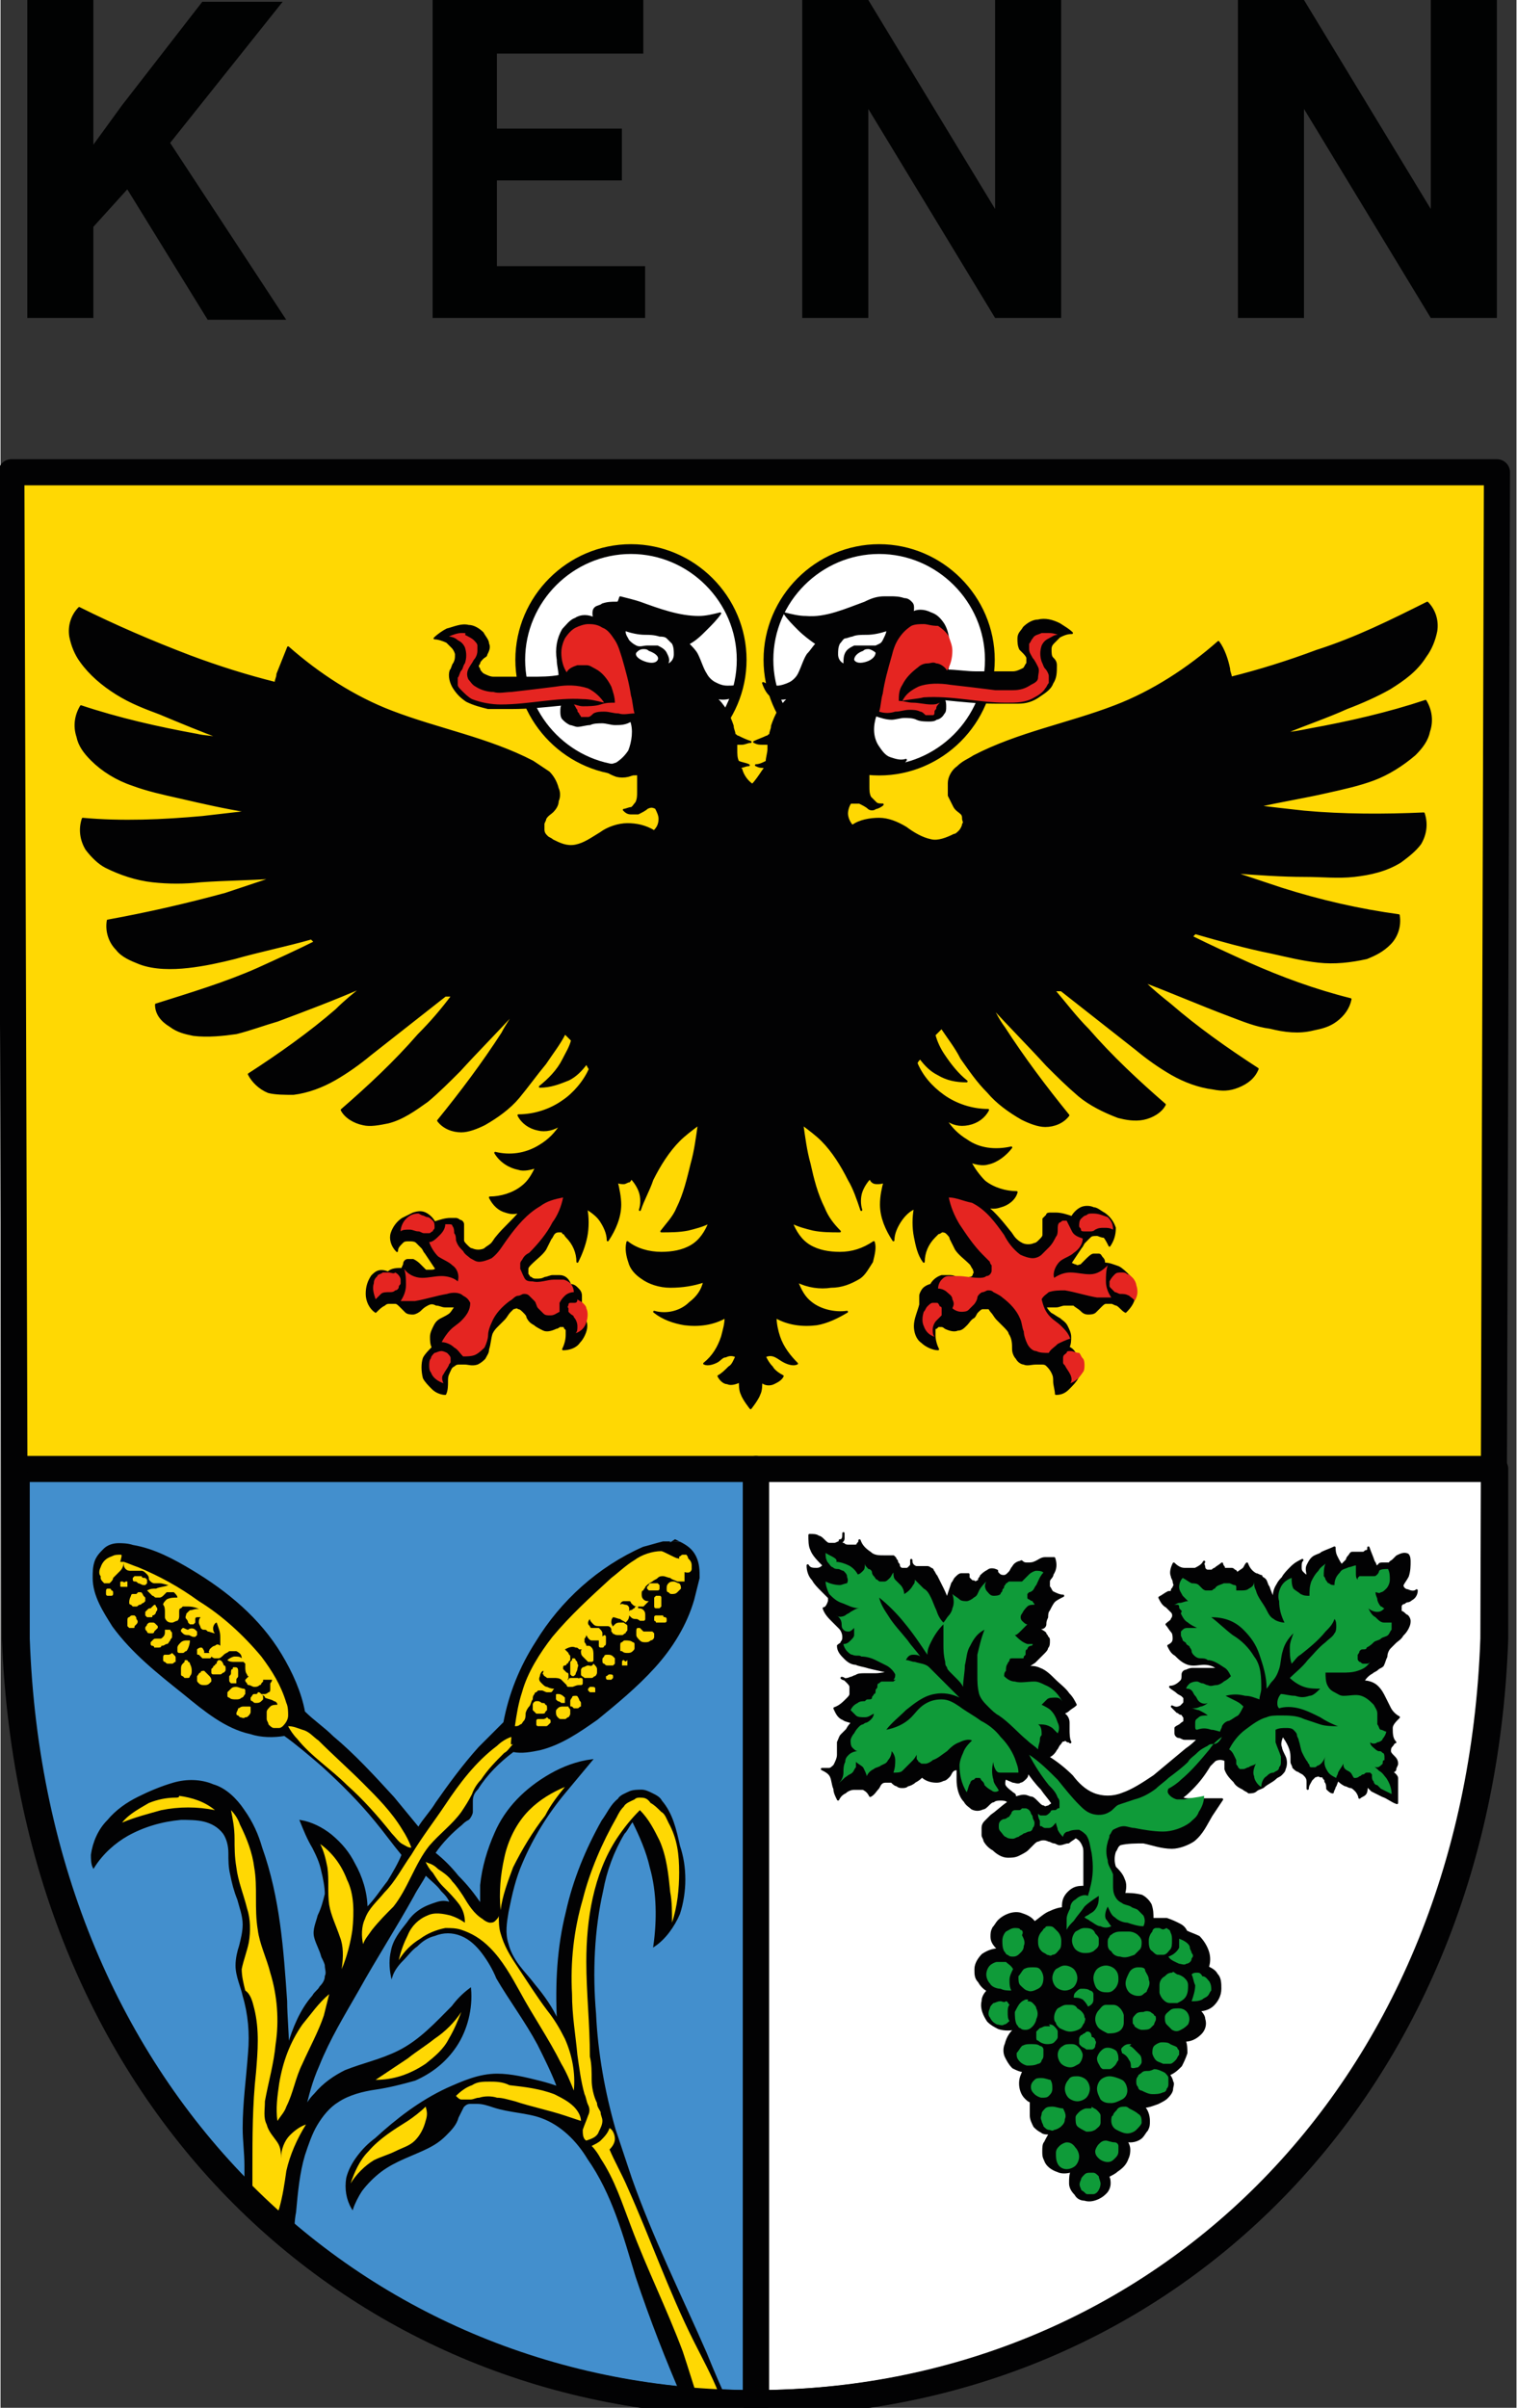 <?xml version="1.0" encoding="utf-8" standalone="no"?><!-- Generator: Adobe Illustrator 27.7.0, SVG Export Plug-In . SVG Version: 6.00 Build 0)  --><svg xmlns="http://www.w3.org/2000/svg" xmlns:xlink="http://www.w3.org/1999/xlink" height="238" id="Ebene_1" style="enable-background:new 0 0 84.9 134.8;" version="1.1" viewBox="0 0 84.9 134.8" width="150" x="0px" xml:space="preserve" y="0px">
<rect x="0" y="0" width="84.9" height="134.8" fill="#333333" stroke="none"/>
<style type="text/css">
	.st0{enable-background:new    ;}
	.st1{fill:#010202;}
	.st2{fill-rule:evenodd;clip-rule:evenodd;fill:#FFD803;}
	.st3{fill-rule:evenodd;clip-rule:evenodd;fill:#FFFFFF;}
	.st4{fill-rule:evenodd;clip-rule:evenodd;fill:#438FCD;}
	.st5{fill:none;stroke:#020203;stroke-width:1.461;stroke-linecap:round;stroke-linejoin:round;stroke-miterlimit:11.339;}
	
		.st6{fill-rule:evenodd;clip-rule:evenodd;fill:#FFFFFF;stroke:#020203;stroke-width:0.548;stroke-linecap:round;stroke-linejoin:round;stroke-miterlimit:11.339;}
	.st7{fill:#020203;stroke:#020203;stroke-width:0.11;stroke-linecap:round;stroke-linejoin:round;stroke-miterlimit:11.339;}
	.st8{fill:#E52521;}
	.st9{fill:#FFFFFF;}
	.st10{fill:#020203;stroke:#020203;stroke-width:0.128;stroke-linecap:round;stroke-linejoin:round;stroke-miterlimit:11.339;}
	.st11{fill:#0F9B39;}
	.st12{fill:#020203;stroke:#020203;stroke-width:9.167437e-02;stroke-miterlimit:11.339;}
	.st13{fill:#FFD803;}
</style>
<g id="Gruppe_481_00000078020439733786040350000011269572389546742440_" transform="translate(-257 -17)">
	<g class="st0">
		<path class="st1" d="M264.1,27.6l-1.9,2.1v5.1h-3.7V17h3.7v8.1l1.6-2.2l4.5-5.8h4.5l-6.3,7.9l6.5,9.9h-4.4L264.1,27.6z"/>
		<path class="st1" d="M291.8,27.1h-7v4.8h8.3v2.9h-11.9V17H293v3h-8.2v4.2h7V27.1z"/>
		<path class="st1" d="M316.4,34.8h-3.7l-7.1-11.7v11.7h-3.7V17h3.7l7.1,11.7V17h3.7V34.8z"/>
		<path class="st1" d="M340.8,34.8h-3.7L330,23.1v11.7h-3.7V17h3.7l7.1,11.7V17h3.7V34.8z"/>
	</g>
</g>
<g id="layer1" transform="translate(13.207,170.04)">
	<path class="st2" d="M70.6-143.6l-0.2,65.3c-0.9,25.9-19.2,42.8-41.4,42.8c-22.2,0-40.4-16.9-41.4-42.8   l-0.2-65.3h41.6H70.6z" id="path10563-0-6-2-6-3-5"/>
	<path class="st3" d="M29.1-87.8v52.3c22.2,0,40.5-16.9,41.4-42.8l0-9.5H29.1z" id="rect1985"/>
	<path class="st4" d="M-12.3-87.8l0,9.5c0.9,25.9,19.2,42.8,41.4,42.8v-52.3H-12.3z" id="rect1985-1"/>
	<path class="st5" d="M-12.3-87.8l0,9.5c0.9,25.9,19.2,42.8,41.4,42.8v-52.3H-12.3z" id="rect1985-1-1"/>
	<path class="st5" d="M70.5-87.8l0,9.5c-0.9,25.9-19.2,42.8-41.4,42.8v-52.3L70.5-87.8z" id="rect1985-1-1-4"/>
	<path class="st6" d="M22.1-139.3c-3.4,0-6.2,2.8-6.2,6.2c0,0,0,0,0,0c0,3.4,2.8,6.2,6.2,6.2c0,0,0,0,0,0   c3.4,0,6.2-2.8,6.2-6.2v0C28.3-136.5,25.5-139.3,22.1-139.3z M36-139.3c-3.4,0-6.2,2.8-6.2,6.2c0,0,0,0,0,0c0,3.4,2.8,6.2,6.2,6.2   c0,0,0,0,0,0c3.4,0,6.2-2.8,6.2-6.2v0C42.2-136.5,39.4-139.3,36-139.3L36-139.3z" id="path1033-6"/>
	<path class="st7" d="M21.3-136.3c-0.3,0-0.5,0-0.8,0.1c-0.1,0.1-0.3,0.1-0.4,0.2c-0.1,0.1-0.1,0.2-0.1,0.3   c0,0.1,0,0.2,0.1,0.3c-0.4-0.2-0.8-0.2-1.1,0c-0.3,0.1-0.5,0.4-0.7,0.6c-0.3,0.5-0.4,1.1-0.3,1.7c0,0.3,0.1,0.6,0.1,0.9   c-0.5,0.1-1.1,0.1-1.6,0.1c-0.5,0-1,0-1.5,0c-0.2,0-0.4,0-0.6,0c-0.2,0-0.4-0.1-0.6-0.2c-0.1-0.1-0.2-0.2-0.2-0.3   c-0.1-0.1-0.1-0.2,0-0.3c0-0.1,0.1-0.2,0.2-0.3s0.2-0.1,0.2-0.2c0.1-0.2,0.2-0.4,0.1-0.6c0-0.2-0.2-0.4-0.3-0.6   c-0.2-0.2-0.5-0.4-0.8-0.4c-0.4-0.1-0.8,0.1-1.2,0.2c-0.2,0.1-0.5,0.3-0.7,0.5c0.2,0,0.5,0.1,0.7,0.2c0.1,0.1,0.2,0.2,0.3,0.3   c0.1,0.1,0.2,0.3,0.2,0.4c0,0.2,0,0.3-0.1,0.5c-0.1,0.1-0.1,0.3-0.2,0.4c-0.1,0.3,0,0.7,0.2,1c0.2,0.3,0.4,0.5,0.7,0.7   c0.4,0.2,0.8,0.3,1.2,0.4c0.4,0,0.9,0,1.3,0c1,0,1.9-0.1,2.9-0.2c-0.1,0.1-0.1,0.2-0.1,0.4c0,0.1,0,0.3,0.1,0.4   c0.1,0.1,0.2,0.2,0.4,0.3c0.1,0,0.3,0.1,0.4,0.1c0.2,0,0.5-0.1,0.7-0.1c0.2-0.1,0.5-0.1,0.7-0.1c0.2,0,0.5,0.1,0.7,0.1   c0.3,0,0.6,0,0.9-0.2c0.2,0.5,0.1,1.2-0.1,1.7c-0.2,0.3-0.4,0.5-0.7,0.7c-0.3,0.1-0.6,0.2-0.9,0.1c0.2,0.3,0.6,0.5,0.9,0.6   c0.4,0.1,0.9,0,1.2-0.3c0,0.4,0,0.8,0,1.2c0,0.2,0,0.4-0.1,0.6c-0.1,0.1-0.2,0.3-0.3,0.3s-0.3,0.1-0.4,0.1c0.1,0.1,0.2,0.2,0.4,0.2   s0.3,0,0.4,0c0.2-0.1,0.4-0.2,0.5-0.3c0.2-0.1,0.3-0.1,0.5,0c0.1,0.2,0.2,0.4,0.2,0.6c0,0.3-0.1,0.5-0.3,0.7   c-0.5-0.3-1-0.4-1.5-0.4c-0.5,0-1.1,0.2-1.5,0.5c-0.5,0.3-0.9,0.6-1.4,0.7c-0.5,0.1-0.9-0.1-1.3-0.3c-0.1-0.1-0.2-0.1-0.3-0.2   c-0.1-0.1-0.2-0.2-0.2-0.4c0-0.1,0-0.2,0-0.3c0-0.1,0.1-0.2,0.1-0.3c0.1-0.2,0.3-0.3,0.4-0.4c0.2-0.2,0.3-0.4,0.3-0.6   c0.1-0.2,0.1-0.5,0-0.7c-0.1-0.4-0.3-0.7-0.5-0.9c-0.3-0.2-0.6-0.4-0.9-0.6c-2.5-1.3-5.3-1.8-7.9-2.8c-2.1-0.8-4.1-2.1-5.8-3.6   c-0.2,0.5-0.4,1-0.6,1.5c0,0.2-0.1,0.3-0.1,0.5c-1.6-0.4-3.2-0.9-4.8-1.5c-2.1-0.8-4.2-1.7-6.2-2.7c-0.4,0.4-0.6,1-0.5,1.6   c0.1,0.5,0.3,1,0.6,1.4c0.5,0.7,1.2,1.3,2,1.8c0.8,0.5,1.6,0.8,2.4,1.1c1.2,0.5,2.4,1,3.5,1.4c-0.5-0.1-1-0.1-1.4-0.2   c-2.2-0.4-4.4-0.9-6.5-1.6c-0.3,0.5-0.4,1.1-0.2,1.7c0.1,0.5,0.4,0.9,0.8,1.3c0.6,0.6,1.4,1.1,2.3,1.4c0.8,0.3,1.7,0.5,2.6,0.7   c1.3,0.3,2.6,0.6,3.9,0.8c-0.9,0.1-1.7,0.2-2.6,0.3c-2.2,0.2-4.5,0.3-6.7,0.1c-0.2,0.6-0.1,1.2,0.2,1.7c0.3,0.4,0.7,0.8,1.1,1   c0.8,0.4,1.7,0.7,2.6,0.8c0.9,0.1,1.8,0.1,2.7,0c1.4-0.1,2.7-0.1,4.1-0.2c-0.9,0.3-1.8,0.6-2.7,0.9c-2.2,0.6-4.4,1.1-6.6,1.5   c-0.1,0.6,0.1,1.2,0.5,1.6c0.3,0.4,0.8,0.6,1.3,0.8c0.8,0.3,1.8,0.3,2.7,0.2c0.9-0.1,1.8-0.3,2.6-0.5c1.4-0.4,2.9-0.7,4.3-1.1   c0,0,0.1,0.1,0.1,0.1c0,0,0,0,0.1,0.1c-1,0.5-2.1,1-3.2,1.5c-1.8,0.8-3.8,1.4-5.7,2c0,0.5,0.3,0.9,0.8,1.2c0.4,0.3,0.8,0.4,1.3,0.5   c0.8,0.1,1.7,0,2.4-0.1c0.8-0.2,1.6-0.5,2.3-0.7c1.6-0.6,3.2-1.2,4.8-1.9c-0.5,0.4-1,0.8-1.5,1.3c-1.5,1.3-3.2,2.5-4.9,3.6   c0.2,0.4,0.6,0.8,1.1,1c0.4,0.1,0.9,0.1,1.4,0.1c0.8-0.1,1.6-0.4,2.3-0.8c0.7-0.4,1.4-0.9,2-1.4c1.4-1.1,2.8-2.2,4.2-3.3   c0.1,0,0.2,0,0.2,0c0.1,0,0.2,0,0.2,0c-0.6,0.8-1.2,1.5-1.9,2.2c-1.3,1.5-2.8,2.9-4.3,4.2c0.2,0.4,0.7,0.7,1.2,0.8   c0.4,0.1,0.9,0,1.4-0.1c0.8-0.2,1.5-0.7,2.2-1.2c0.6-0.5,1.2-1.1,1.8-1.7c1-1.1,2.1-2.2,3.1-3.3c-0.2,0.4-0.5,0.8-0.7,1.2   c-1.1,1.7-2.3,3.3-3.6,4.9c0.3,0.4,0.8,0.6,1.3,0.6c0.4,0,0.9-0.2,1.3-0.4c0.7-0.4,1.4-0.9,1.9-1.5s1-1.3,1.5-1.9   c0.4-0.6,0.8-1.1,1.1-1.7c0.1,0.1,0.3,0.3,0.4,0.4c-0.1,0.4-0.3,0.7-0.5,1.1c-0.3,0.6-0.8,1.1-1.3,1.5c0.6,0,1.1-0.2,1.6-0.4   c0.4-0.2,0.7-0.5,1-0.9c0.1,0.1,0.1,0.2,0.2,0.3c-0.3,0.7-0.9,1.4-1.5,1.8c-0.7,0.5-1.6,0.8-2.5,0.8c0.2,0.4,0.6,0.7,1.1,0.8   c0.4,0.1,0.9,0,1.3-0.3c-0.3,0.5-0.7,0.9-1.2,1.2c-0.8,0.5-1.7,0.6-2.5,0.4c0.3,0.5,0.8,0.8,1.3,0.9c0.3,0.1,0.7,0,1-0.1   c-0.2,0.4-0.4,0.8-0.8,1.1c-0.5,0.4-1.2,0.6-1.8,0.6c0.2,0.4,0.5,0.7,0.9,0.8c0.3,0.1,0.5,0.1,0.8,0c-0.4,0.5-0.9,0.9-1.3,1.4   c-0.1,0.1-0.2,0.3-0.3,0.4c-0.1,0.1-0.3,0.2-0.4,0.3c-0.2,0.1-0.5,0.1-0.7,0c-0.1,0-0.2-0.1-0.3-0.2c-0.1-0.1-0.2-0.2-0.2-0.3   c0-0.2,0-0.4,0-0.6c0-0.1,0-0.2,0-0.3c0-0.1-0.1-0.2-0.2-0.2c-0.1-0.1-0.2-0.1-0.2-0.1c-0.1,0-0.2,0-0.3,0c-0.3,0-0.6,0.1-0.9,0.2   c-0.1-0.2-0.3-0.4-0.5-0.5c-0.2-0.1-0.4-0.1-0.7,0c-0.2,0.1-0.4,0.2-0.6,0.3c-0.3,0.2-0.5,0.5-0.6,0.8c-0.1,0.3,0,0.7,0.3,1   c0-0.2,0.1-0.3,0.3-0.5c0.1-0.1,0.2-0.1,0.4-0.1c0.1,0,0.3,0,0.4,0.1c0.1,0.1,0.2,0.2,0.3,0.3c0.1,0.1,0.1,0.2,0.2,0.3   c0.2,0.3,0.4,0.6,0.6,0.9c-0.1,0.1-0.2,0.1-0.3,0.1c-0.1,0-0.2,0-0.3,0c-0.1-0.1-0.2-0.2-0.3-0.3c-0.1-0.1-0.2-0.2-0.4-0.3   c-0.1,0-0.2,0-0.3,0c-0.1,0-0.2,0.1-0.2,0.2c0,0.1-0.1,0.2-0.1,0.3c-0.3,0-0.6,0-0.8,0.2C8-99,7.8-98.8,7.6-98.6   c-0.2,0.3-0.3,0.6-0.3,1c0,0.4,0.2,0.8,0.5,1C8-96.8,8.1-96.9,8.3-97c0.1-0.1,0.2-0.1,0.3-0.1c0.1,0,0.2,0,0.3,0   c0.1,0,0.2,0.1,0.3,0.2c0.1,0.1,0.2,0.2,0.3,0.3c0.1,0.1,0.3,0.1,0.4,0.1c0.1,0,0.3-0.1,0.4-0.2c0.1-0.1,0.2-0.2,0.4-0.3   c0.2-0.1,0.3-0.1,0.5,0c0.2,0,0.3,0.1,0.5,0.1c0.2,0,0.4,0,0.6,0c-0.1,0.1-0.2,0.3-0.3,0.4c-0.1,0.1-0.3,0.2-0.5,0.3   c-0.2,0.1-0.3,0.2-0.4,0.4c-0.1,0.2-0.2,0.4-0.2,0.6c0,0.2,0,0.4,0.1,0.6c-0.2,0.2-0.4,0.4-0.5,0.6c-0.1,0.3-0.1,0.7,0,1.1   c0.1,0.2,0.3,0.4,0.5,0.6s0.5,0.3,0.7,0.3c0.1-0.2,0.1-0.5,0.1-0.7c0-0.2,0-0.3,0.1-0.5c0.1-0.2,0.1-0.3,0.3-0.4   c0.1-0.1,0.2-0.1,0.3-0.1c0.1,0,0.2,0,0.3,0c0.2,0,0.4,0.1,0.7,0c0.2-0.1,0.3-0.2,0.4-0.3c0.1-0.2,0.2-0.3,0.2-0.5   c0.1-0.3,0.1-0.6,0.2-0.9c0.1-0.2,0.2-0.3,0.3-0.4c0.1-0.1,0.3-0.3,0.4-0.4c0.1-0.1,0.2-0.3,0.3-0.4c0.1-0.1,0.1-0.1,0.2-0.2   c0.1,0,0.2-0.1,0.3,0c0.1,0,0.2,0.1,0.3,0.2c0.1,0.1,0.2,0.2,0.2,0.3c0.1,0.2,0.2,0.3,0.4,0.4c0.1,0.1,0.3,0.2,0.5,0.3   c0.2,0.1,0.5,0,0.7-0.1c0.1,0,0.2-0.1,0.2-0.1c0,0,0.1,0,0.1,0c0,0,0.1,0,0.1,0c0,0,0.1,0,0.1,0.1c0,0,0.1,0.1,0.1,0.1   c0,0.1,0,0.2,0,0.3c0,0.3-0.1,0.6-0.2,0.8c0.3,0,0.7-0.1,0.9-0.4c0.2-0.2,0.4-0.6,0.4-0.9c0-0.4-0.3-0.8-0.3-1.2c0-0.2,0-0.3,0-0.5   c0-0.2-0.1-0.3-0.2-0.4c-0.1-0.1-0.2-0.2-0.4-0.2c-0.1-0.3-0.3-0.5-0.6-0.5c-0.1,0-0.3,0-0.4,0c-0.1,0-0.3,0.1-0.4,0.1   c-0.2,0.1-0.3,0.1-0.5,0.1c-0.1,0-0.2,0-0.3-0.1c-0.1,0-0.1-0.1-0.2-0.2c0-0.1,0-0.2,0-0.3c0-0.1,0.1-0.2,0.2-0.3   c0.3-0.3,0.6-0.5,0.8-0.8c0.1-0.2,0.2-0.4,0.3-0.6c0.1-0.1,0.1-0.2,0.2-0.3c0.1-0.1,0.2-0.1,0.3-0.1c0.1,0,0.2,0,0.2,0.1   c0.1,0,0.1,0.1,0.2,0.2c0.4,0.4,0.6,0.9,0.6,1.4c0.2-0.4,0.4-0.9,0.5-1.4c0.1-0.5,0.1-1.1,0-1.6c0.3,0.2,0.6,0.4,0.8,0.7   c0.2,0.3,0.4,0.7,0.4,1.1c0.4-0.6,0.7-1.3,0.7-2c0-0.4-0.1-0.9-0.2-1.3c0.1,0.1,0.3,0.1,0.4,0.1c0.1,0,0.2-0.1,0.3-0.1   c0.1-0.1,0.1-0.2,0.1-0.2c0.2,0.2,0.4,0.5,0.5,0.8c0.1,0.3,0.1,0.7,0,1c0.2-0.6,0.5-1.1,0.7-1.7c0.4-0.8,0.9-1.6,1.5-2.2   c0.3-0.3,0.7-0.6,1.1-0.9c-0.1,0.7-0.2,1.5-0.4,2.2c-0.2,0.8-0.4,1.7-0.8,2.5c-0.2,0.5-0.6,0.9-0.9,1.3c0.5,0,1,0,1.5-0.1   c0.4-0.1,0.8-0.2,1.2-0.4c-0.2,0.5-0.5,1-1,1.3c-0.5,0.3-1.1,0.4-1.7,0.4c-0.7,0-1.4-0.2-1.9-0.6c-0.1,0.4,0,0.8,0.1,1.1   c0.1,0.4,0.4,0.7,0.7,0.9c0.4,0.3,1,0.5,1.6,0.5c0.7,0,1.3-0.1,1.9-0.3c-0.1,0.5-0.4,0.9-0.8,1.2c-0.5,0.5-1.3,0.7-2,0.5   c0.5,0.4,1.1,0.6,1.7,0.7c0.8,0.1,1.6,0,2.3-0.4c0,0.4-0.1,0.7-0.2,1.1c-0.2,0.6-0.5,1.1-1,1.5c0.2,0.1,0.5,0,0.7-0.1   c0.2-0.1,0.3-0.3,0.5-0.3c0.2-0.1,0.4-0.1,0.6,0c-0.1,0.2-0.2,0.5-0.4,0.6c-0.2,0.2-0.4,0.4-0.6,0.5c0.1,0.2,0.3,0.4,0.5,0.4   c0.2,0.1,0.5,0,0.7-0.1c0,0.2,0,0.5,0.1,0.7c0.1,0.3,0.5,0.8,0.5,0.8s0.4-0.5,0.5-0.8c0.1-0.2,0.1-0.5,0.1-0.7   c0.2,0.2,0.5,0.2,0.7,0.1c0.2-0.1,0.4-0.2,0.5-0.4c-0.2-0.1-0.5-0.3-0.6-0.5c-0.2-0.2-0.3-0.4-0.4-0.6c0.2-0.1,0.4-0.1,0.6,0   c0.2,0.1,0.3,0.2,0.5,0.3c0.2,0.1,0.5,0.2,0.7,0.1c-0.4-0.4-0.8-0.9-1-1.5c-0.1-0.3-0.2-0.7-0.2-1.1c0.7,0.4,1.5,0.5,2.3,0.4   c0.6-0.1,1.2-0.4,1.7-0.7c-0.7,0.1-1.5-0.1-2-0.5c-0.4-0.3-0.6-0.7-0.8-1.2c0.6,0.3,1.3,0.4,1.9,0.3c0.6,0,1.1-0.2,1.6-0.5   c0.3-0.2,0.5-0.6,0.7-0.9c0.1-0.4,0.2-0.8,0.1-1.1c-0.6,0.4-1.2,0.6-1.9,0.6c-0.6,0-1.2-0.1-1.7-0.4c-0.5-0.3-0.8-0.8-1-1.3   c0.4,0.2,0.8,0.3,1.2,0.4c0.5,0.1,1,0.1,1.5,0.1c-0.4-0.4-0.7-0.8-0.9-1.3c-0.4-0.8-0.6-1.6-0.8-2.5c-0.2-0.7-0.3-1.5-0.4-2.2   c0.4,0.3,0.8,0.6,1.1,0.9c0.6,0.6,1.1,1.4,1.5,2.2c0.3,0.5,0.5,1.1,0.7,1.7c-0.1-0.3-0.1-0.7,0-1c0.1-0.3,0.3-0.6,0.5-0.8   c0,0.1,0.1,0.2,0.1,0.2c0.1,0.1,0.2,0.1,0.3,0.1c0.1,0,0.3,0,0.4-0.1c-0.1,0.4-0.2,0.8-0.2,1.3c0,0.7,0.3,1.4,0.7,2   c0-0.4,0.2-0.8,0.4-1.1c0.2-0.3,0.5-0.6,0.8-0.7c-0.1,0.5-0.1,1.1,0,1.6c0.1,0.5,0.2,1,0.5,1.4c0-0.5,0.2-1,0.6-1.4   c0.1-0.1,0.1-0.1,0.2-0.2c0.1,0,0.2-0.1,0.2-0.1c0.1,0,0.2,0,0.3,0.1c0.1,0.1,0.2,0.2,0.2,0.3c0.1,0.2,0.2,0.4,0.3,0.6   c0.2,0.3,0.5,0.5,0.8,0.8c0.1,0.1,0.1,0.2,0.2,0.3c0,0.1,0.1,0.2,0,0.3c0,0.1-0.1,0.2-0.2,0.2c-0.1,0-0.2,0.1-0.3,0.1   c-0.2,0-0.4-0.1-0.5-0.1c-0.1-0.1-0.3-0.1-0.4-0.1c-0.1,0-0.3,0-0.4,0c-0.3,0.1-0.5,0.3-0.6,0.5c-0.1,0-0.3,0.1-0.4,0.2   c-0.1,0.1-0.2,0.3-0.2,0.4c0,0.2,0,0.3,0,0.5c-0.1,0.4-0.3,0.8-0.3,1.2c0,0.3,0.1,0.7,0.4,0.9c0.2,0.2,0.6,0.4,0.9,0.4   c-0.1-0.2-0.2-0.5-0.2-0.8c0-0.1,0-0.2,0-0.3c0,0,0-0.1,0.1-0.1c0,0,0.1-0.1,0.1-0.1c0,0,0.1,0,0.1,0c0,0,0.1,0,0.1,0   c0.1,0,0.2,0.1,0.2,0.1c0.2,0.1,0.5,0.2,0.7,0.1c0.2,0,0.3-0.1,0.5-0.3c0.1-0.1,0.2-0.3,0.4-0.4c0.1-0.1,0.1-0.2,0.2-0.3   c0.1-0.1,0.2-0.2,0.3-0.2c0.1,0,0.2,0,0.3,0c0.1,0,0.1,0.1,0.2,0.2c0.1,0.1,0.2,0.3,0.3,0.4c0.1,0.1,0.3,0.3,0.4,0.4   c0.1,0.1,0.3,0.3,0.3,0.4c0.2,0.3,0.2,0.6,0.2,0.9c0,0.2,0.1,0.4,0.2,0.5c0.1,0.2,0.3,0.3,0.4,0.3c0.2,0.1,0.4,0,0.7,0   c0.1,0,0.2,0,0.3,0s0.2,0,0.3,0.1c0.1,0.1,0.2,0.2,0.3,0.4c0.1,0.2,0.1,0.3,0.1,0.5c0,0.2,0.1,0.5,0.1,0.7c0.3,0,0.5-0.1,0.7-0.3   c0.2-0.2,0.4-0.4,0.5-0.6c0.2-0.3,0.2-0.7,0-1.1c-0.1-0.2-0.2-0.5-0.5-0.6c0.1-0.2,0.1-0.4,0.1-0.6c0-0.2-0.1-0.4-0.2-0.6   c-0.1-0.2-0.3-0.3-0.4-0.4c-0.2-0.1-0.3-0.2-0.5-0.3c-0.1-0.1-0.2-0.2-0.3-0.4c0.2,0,0.4,0,0.6,0c0.2,0,0.3-0.1,0.5-0.1   c0.2,0,0.3,0,0.5,0c0.1,0.1,0.3,0.2,0.4,0.3s0.2,0.2,0.4,0.2c0.1,0,0.3,0,0.4-0.1c0.1-0.1,0.2-0.2,0.3-0.3c0.1-0.1,0.2-0.2,0.3-0.2   c0.1,0,0.2,0,0.3,0c0.1,0,0.2,0.1,0.3,0.1c0.2,0.1,0.3,0.3,0.5,0.4c0.3-0.3,0.5-0.6,0.5-1c0-0.3-0.1-0.7-0.3-1   c-0.2-0.2-0.4-0.4-0.6-0.5c-0.3-0.1-0.5-0.2-0.8-0.2c0-0.1,0-0.2-0.1-0.3c-0.1-0.1-0.1-0.2-0.2-0.2c-0.1,0-0.2,0-0.3,0   c-0.1,0-0.3,0.2-0.4,0.3c-0.1,0.1-0.2,0.2-0.3,0.3c-0.1,0-0.2,0.1-0.3,0c-0.1,0-0.2-0.1-0.3-0.1c0.2-0.3,0.4-0.6,0.6-0.9   c0.1-0.1,0.1-0.2,0.2-0.3c0.1-0.1,0.2-0.2,0.3-0.3c0.1-0.1,0.2-0.1,0.4-0.1c0.1,0,0.2,0.1,0.4,0.1c0.1,0.1,0.2,0.3,0.3,0.5   c0.2-0.3,0.3-0.6,0.3-1c-0.1-0.3-0.3-0.6-0.6-0.8c-0.2-0.1-0.4-0.3-0.6-0.3c-0.2-0.1-0.5-0.1-0.7,0c-0.2,0.1-0.4,0.3-0.5,0.5   c-0.3-0.1-0.6-0.2-0.9-0.2c-0.1,0-0.2,0-0.3,0c-0.1,0-0.2,0-0.2,0.1c-0.1,0.1-0.1,0.1-0.2,0.2c0,0.1,0,0.2,0,0.3c0,0.2,0,0.4,0,0.6   c0,0.1-0.1,0.2-0.2,0.3c-0.1,0.1-0.2,0.2-0.3,0.2c-0.2,0.1-0.5,0.1-0.7,0c-0.2-0.1-0.3-0.2-0.4-0.3c-0.1-0.1-0.2-0.3-0.3-0.4   c-0.4-0.5-0.8-1-1.3-1.4c0.3,0.1,0.5,0.1,0.8,0c0.4-0.1,0.8-0.4,0.9-0.8c-0.6,0-1.3-0.2-1.8-0.6c-0.3-0.3-0.6-0.7-0.8-1.1   c0.3,0.1,0.7,0.2,1,0.1c0.5-0.1,1-0.5,1.3-0.9c-0.9,0.2-1.8,0.1-2.5-0.4c-0.5-0.3-0.9-0.7-1.2-1.2c0.4,0.3,0.8,0.4,1.3,0.3   c0.5-0.1,0.9-0.4,1.1-0.8c-0.9,0-1.8-0.3-2.5-0.8c-0.7-0.5-1.2-1.1-1.5-1.8c0-0.1,0.1-0.2,0.2-0.3c0.3,0.4,0.6,0.7,1,0.9   c0.5,0.3,1,0.4,1.6,0.4c-0.5-0.4-0.9-0.9-1.3-1.5c-0.2-0.3-0.4-0.7-0.5-1.1c0.1-0.1,0.3-0.3,0.4-0.4c0.4,0.6,0.8,1.1,1.1,1.7   c0.5,0.7,0.9,1.3,1.5,1.9c0.5,0.6,1.2,1.1,1.9,1.5c0.4,0.2,0.9,0.4,1.3,0.4c0.5,0,1-0.2,1.3-0.6c-1.3-1.6-2.5-3.2-3.6-4.9   c-0.3-0.4-0.5-0.8-0.7-1.2c1,1.1,2.1,2.2,3.1,3.3c0.6,0.6,1.1,1.1,1.8,1.7c0.6,0.5,1.4,0.9,2.2,1.2c0.4,0.1,0.9,0.2,1.4,0.1   c0.5-0.1,1-0.4,1.2-0.8c-1.5-1.3-3-2.7-4.3-4.2c-0.7-0.7-1.3-1.5-1.9-2.2c0.1,0,0.2,0,0.2,0c0.1,0,0.2,0,0.2,0   c1.4,1.1,2.8,2.2,4.2,3.3c0.6,0.5,1.3,1,2,1.4c0.7,0.4,1.5,0.7,2.3,0.8c0.5,0.1,0.9,0.1,1.4-0.1c0.5-0.2,0.9-0.5,1.1-1   c-1.7-1.1-3.4-2.3-4.9-3.6c-0.5-0.4-1-0.8-1.5-1.3c1.6,0.6,3.2,1.3,4.8,1.9c0.8,0.3,1.5,0.6,2.3,0.7c0.8,0.2,1.6,0.3,2.4,0.1   c0.5-0.1,0.9-0.2,1.3-0.5c0.4-0.3,0.7-0.7,0.8-1.2c-2-0.5-3.9-1.2-5.7-2c-1.1-0.5-2.2-1-3.2-1.5c0,0,0,0,0.1-0.1   c0,0,0.1-0.1,0.1-0.1c1.4,0.4,2.8,0.8,4.3,1.1c0.9,0.2,1.7,0.4,2.6,0.5c0.9,0.1,1.8,0,2.7-0.2c0.5-0.2,0.9-0.4,1.3-0.8   c0.4-0.4,0.6-1,0.5-1.6c-2.2-0.3-4.4-0.8-6.6-1.5c-0.9-0.3-1.8-0.6-2.7-0.9c1.4,0.1,2.7,0.2,4.1,0.2c0.9,0,1.8,0.1,2.7,0   c0.9-0.1,1.8-0.3,2.6-0.8c0.4-0.3,0.8-0.6,1.1-1c0.3-0.5,0.4-1.1,0.2-1.7c-2.2,0.1-4.5,0.1-6.7-0.1c-0.9-0.1-1.8-0.2-2.6-0.3   c1.3-0.3,2.6-0.5,3.9-0.8c0.9-0.2,1.8-0.4,2.6-0.7c0.8-0.3,1.6-0.8,2.3-1.4c0.4-0.4,0.7-0.8,0.8-1.3c0.2-0.6,0.1-1.2-0.2-1.7   c-2.1,0.7-4.3,1.2-6.5,1.6c-0.5,0.1-1,0.2-1.4,0.2c1.2-0.5,2.4-0.9,3.5-1.4c0.8-0.3,1.7-0.7,2.4-1.1c0.8-0.5,1.5-1,2-1.8   c0.3-0.4,0.5-0.9,0.6-1.4c0.1-0.6-0.1-1.2-0.5-1.6c-2,1-4,2-6.2,2.7c-1.6,0.6-3.2,1.1-4.8,1.5c0-0.2-0.1-0.3-0.1-0.5   c-0.1-0.5-0.3-1.1-0.6-1.5c-1.7,1.5-3.7,2.8-5.8,3.6c-2.6,1-5.4,1.5-7.9,2.8c-0.3,0.2-0.6,0.3-0.9,0.6c-0.3,0.2-0.5,0.6-0.5,0.9   c0,0.2,0,0.5,0,0.7c0.1,0.2,0.2,0.4,0.3,0.6c0.1,0.2,0.3,0.3,0.4,0.4c0.1,0.1,0.1,0.2,0.1,0.3c0,0.1,0.1,0.2,0,0.3   c0,0.1-0.1,0.3-0.2,0.4c-0.1,0.1-0.2,0.2-0.3,0.2c-0.4,0.2-0.9,0.4-1.3,0.3c-0.5-0.1-1-0.4-1.4-0.7c-0.5-0.3-1-0.5-1.5-0.5   c-0.5,0-1.1,0.1-1.5,0.4c-0.2-0.2-0.3-0.5-0.3-0.7c0-0.2,0.1-0.5,0.2-0.6c0.2,0,0.3,0,0.5,0c0.2,0.1,0.4,0.2,0.5,0.3   c0.1,0.1,0.3,0.1,0.4,0c0.1,0,0.3-0.1,0.4-0.2c-0.2,0-0.3,0-0.4-0.1c-0.1-0.1-0.2-0.2-0.3-0.3c-0.1-0.2-0.1-0.4-0.1-0.6   c0-0.4,0-0.8,0-1.2c0.3,0.3,0.8,0.4,1.2,0.3c0.4-0.1,0.7-0.3,0.9-0.6c-0.3,0.1-0.6,0-0.9-0.1c-0.3-0.1-0.5-0.4-0.7-0.7   c-0.3-0.5-0.3-1.1-0.1-1.7c0.3,0.1,0.6,0.2,0.9,0.2c0.2,0,0.5-0.1,0.7-0.1c0.2,0,0.5,0,0.7,0.1c0.2,0.1,0.5,0.1,0.7,0.1   c0.1,0,0.3,0,0.4-0.1c0.1,0,0.3-0.1,0.4-0.3c0.1-0.1,0.1-0.2,0.1-0.4c0-0.1,0-0.3-0.1-0.4c1,0.1,1.9,0.2,2.9,0.2c0.4,0,0.9,0,1.3,0   c0.4,0,0.8-0.1,1.2-0.4c0.3-0.2,0.6-0.4,0.7-0.7c0.2-0.3,0.2-0.6,0.2-1c0-0.2-0.1-0.3-0.2-0.4c-0.1-0.1-0.1-0.3-0.1-0.5   c0-0.2,0.1-0.3,0.2-0.4c0.1-0.1,0.2-0.2,0.3-0.3c0.2-0.1,0.4-0.2,0.7-0.2c-0.2-0.2-0.4-0.3-0.7-0.5c-0.4-0.2-0.8-0.3-1.2-0.2   c-0.3,0-0.6,0.2-0.8,0.4c-0.1,0.2-0.3,0.3-0.3,0.6c0,0.2,0,0.4,0.1,0.6c0.1,0.1,0.2,0.2,0.2,0.2s0.2,0.2,0.2,0.3c0,0.1,0,0.2,0,0.3   c-0.1,0.1-0.1,0.2-0.2,0.3c-0.2,0.1-0.4,0.2-0.6,0.2c-0.2,0-0.4,0-0.6,0c-0.5,0-1,0-1.5,0c-0.5,0-1.1-0.1-1.6-0.1   c0.1-0.3,0.1-0.6,0.1-0.9c0-0.6,0-1.2-0.3-1.7c-0.2-0.3-0.4-0.5-0.7-0.6c-0.4-0.2-0.8-0.2-1.1,0c0.1-0.1,0.1-0.2,0.1-0.3   s0-0.2-0.1-0.3c-0.1-0.1-0.2-0.2-0.4-0.2c-0.3-0.1-0.5-0.1-0.8-0.1v0c-0.1,0-0.2,0-0.3,0c-0.4,0-0.7,0.1-1.1,0.3   c-1.1,0.4-2.2,0.9-3.3,0.8c-0.4,0-0.8-0.1-1.2-0.2c0.2,0.3,0.5,0.6,0.8,0.9c0.3,0.3,0.7,0.6,1,0.8c-0.2,0.2-0.3,0.4-0.5,0.6   c-0.2,0.3-0.3,0.7-0.5,1.1c-0.1,0.2-0.3,0.4-0.5,0.5c-0.2,0.1-0.5,0.2-0.7,0.2c-0.3,0-0.6-0.1-0.8-0.2c0.1,0.3,0.3,0.7,0.6,0.8   c0.3,0.1,0.6,0.1,0.9,0c-0.5,0.4-0.8,1-1,1.6c0,0.2-0.1,0.3-0.1,0.5c-0.1,0-0.1,0.1-0.2,0.1c-0.2,0.1-0.5,0.2-0.7,0.3   c0.2,0.1,0.3,0.1,0.5,0.1c0.1,0,0.2,0,0.3,0c0,0.1,0,0.2,0,0.3c0,0.2-0.1,0.5-0.1,0.7c-0.2,0.1-0.4,0.2-0.6,0.2   c0.2,0.1,0.3,0.1,0.5,0.1c0,0,0,0,0,0c0,0.1-0.1,0.2-0.1,0.2c-0.2,0.3-0.4,0.6-0.6,0.8c-0.3-0.2-0.5-0.5-0.6-0.8   c0-0.1-0.1-0.1-0.1-0.2c0,0,0,0,0,0c0.2,0,0.3-0.1,0.5-0.1c-0.2-0.1-0.4-0.1-0.6-0.2c-0.1-0.2-0.1-0.4-0.1-0.7c0-0.1,0-0.2,0-0.3   c0.1,0,0.2,0,0.3,0c0.2,0,0.3-0.1,0.5-0.1c-0.3-0.1-0.5-0.2-0.7-0.3c-0.1,0-0.1-0.1-0.2-0.1c0-0.2-0.1-0.3-0.1-0.5   c-0.2-0.6-0.5-1.2-1-1.6c0.3,0.1,0.6,0.1,0.9,0c0.3-0.1,0.6-0.5,0.6-0.8c-0.2,0.2-0.5,0.2-0.8,0.2c-0.3,0-0.5-0.1-0.7-0.2   s-0.4-0.3-0.5-0.5c-0.2-0.3-0.3-0.7-0.5-1.1c-0.1-0.2-0.3-0.4-0.5-0.6c0.4-0.2,0.7-0.5,1-0.8c0.3-0.3,0.6-0.6,0.8-0.9   c-0.4,0.1-0.8,0.2-1.2,0.2c-1.1,0-2.2-0.4-3.3-0.8c-0.3-0.1-0.7-0.2-1.1-0.3C21.4-136.3,21.4-136.3,21.3-136.3L21.3-136.3z" id="path871-9"/>
	<path class="st8" d="M19.7-135.1c-0.2,0-0.5,0.1-0.7,0.2c-0.2,0.1-0.4,0.3-0.6,0.6c-0.1,0.2-0.2,0.5-0.2,0.8   c0,0.4,0.1,0.8,0.3,1.1c0.1-0.2,0.3-0.3,0.6-0.4c0.2,0,0.3,0,0.5,0s0.3,0.1,0.5,0.2c0.4,0.2,0.7,0.6,0.9,1c0.1,0.3,0.2,0.6,0.2,0.9   c-0.3,0-0.5,0-0.8,0.1c-0.3,0.1-0.7,0.1-1,0.1c-0.2,0-0.4-0.1-0.5-0.1c0.1,0.1,0.1,0.2,0.2,0.3c0,0.1,0,0.1,0.1,0.2   c0,0.1,0.1,0.1,0.1,0.2c0.1,0,0.1,0,0.2,0c0.1,0,0.1,0,0.2,0c0.1,0,0.2-0.1,0.3-0.2c0.2-0.1,0.4-0.1,0.6-0.1c0.3,0,0.5,0.1,0.8,0.1   c0.3,0.1,0.6,0,0.9,0c-0.1-0.3-0.1-0.7-0.2-1c-0.1-0.7-0.3-1.4-0.5-2.1c-0.1-0.3-0.2-0.7-0.4-1c-0.2-0.3-0.4-0.6-0.7-0.7   C20.2-135.1,19.9-135.1,19.7-135.1L19.7-135.1z M38.5-135.1c-0.2,0-0.5,0-0.7,0.1c-0.3,0.2-0.5,0.4-0.7,0.7c-0.2,0.3-0.3,0.6-0.4,1   c-0.2,0.7-0.4,1.4-0.5,2.1c-0.1,0.3-0.1,0.7-0.2,1c0.3,0.1,0.6,0.1,0.9,0c0.3,0,0.5-0.1,0.8-0.1c0.2,0,0.4,0,0.6,0.1   c0.1,0,0.2,0.1,0.3,0.2c0.1,0,0.1,0,0.2,0c0.1,0,0.1,0,0.2,0c0.1,0,0.1-0.1,0.1-0.2s0.1-0.1,0.1-0.2c0-0.1,0.1-0.2,0.2-0.3   c-0.2,0.1-0.3,0.1-0.5,0.1c-0.3,0-0.7-0.1-1-0.1c-0.3,0-0.5-0.1-0.8-0.1c0-0.3,0-0.6,0.2-0.9c0.2-0.4,0.5-0.7,0.9-1   c0.1-0.1,0.3-0.2,0.5-0.2c0.2,0,0.3-0.1,0.5,0c0.2,0,0.5,0.2,0.6,0.4c0.2-0.3,0.3-0.7,0.3-1.1c0-0.3-0.1-0.5-0.2-0.8   c-0.1-0.2-0.3-0.4-0.6-0.6C38.9-135,38.7-135.1,38.5-135.1L38.5-135.1z M12.6-134.6c-0.2,0-0.5,0.1-0.7,0.2c0.2,0,0.4,0.1,0.5,0.2   c0.2,0.1,0.3,0.2,0.4,0.4c0.1,0.3,0.1,0.6,0,0.9c-0.1,0.1-0.1,0.3-0.2,0.4s-0.1,0.3-0.2,0.4c0,0.1,0,0.3,0,0.4   c0,0.1,0.1,0.2,0.2,0.3c0.2,0.2,0.4,0.4,0.6,0.5c0.5,0.2,1.1,0.3,1.6,0.3c1.6,0,3.1-0.4,4.6-0.3c0.4,0,0.8,0.1,1.2,0.2   c-0.2-0.3-0.5-0.6-0.9-0.8c-0.6-0.2-1.2-0.2-1.8-0.1c-0.8,0.1-1.6,0.2-2.5,0.3c-0.3,0-0.7,0.1-1,0c-0.3,0-0.7-0.1-1-0.3   c-0.2-0.1-0.3-0.3-0.4-0.4c-0.1-0.2-0.1-0.4,0-0.6c0.1-0.2,0.2-0.3,0.3-0.5c0.1-0.1,0.2-0.3,0.2-0.5c0-0.1,0-0.2,0-0.3   c0-0.1-0.1-0.2-0.2-0.3c-0.1-0.1-0.3-0.2-0.5-0.3C12.9-134.6,12.8-134.6,12.6-134.6L12.6-134.6z M45.5-134.6c-0.1,0-0.3,0-0.4,0   c-0.2,0.1-0.4,0.1-0.5,0.3c-0.1,0.1-0.1,0.2-0.2,0.3c0,0.1,0,0.2,0,0.3c0,0.2,0.1,0.3,0.2,0.5c0.1,0.1,0.2,0.3,0.3,0.5   c0.1,0.2,0,0.4,0,0.6s-0.2,0.3-0.4,0.4c-0.3,0.2-0.6,0.3-1,0.3c-0.3,0-0.7,0-1,0c-0.8-0.1-1.6-0.2-2.5-0.3   c-0.6-0.1-1.3-0.1-1.8,0.1c-0.4,0.2-0.7,0.4-0.9,0.8c0.4-0.1,0.8-0.1,1.2-0.2c1.6-0.1,3.1,0.3,4.6,0.3c0.6,0,1.1,0,1.6-0.3   c0.2-0.1,0.5-0.3,0.6-0.5c0.1-0.1,0.1-0.2,0.2-0.3c0-0.1,0-0.3,0-0.4c0-0.1-0.1-0.3-0.2-0.4c-0.1-0.1-0.1-0.2-0.2-0.4   c-0.1-0.3-0.1-0.6,0-0.9c0.1-0.2,0.2-0.3,0.4-0.4c0.2-0.1,0.3-0.2,0.5-0.2C46-134.5,45.8-134.6,45.5-134.6L45.5-134.6z M18.3-103   c-0.5,0.1-0.9,0.2-1.3,0.5c-0.7,0.4-1.3,1.1-1.8,1.8c-0.3,0.4-0.5,0.8-0.9,1.1c-0.2,0.1-0.5,0.2-0.7,0.2c-0.2,0-0.3-0.1-0.5-0.2   c-0.1-0.1-0.3-0.2-0.4-0.4c-0.2-0.2-0.3-0.3-0.4-0.6c0-0.1,0-0.3-0.1-0.4c0-0.1,0-0.3-0.1-0.4c0-0.1-0.1-0.1-0.2-0.1   c-0.1,0-0.2,0-0.2,0c0,0.2-0.1,0.4-0.3,0.6c-0.2,0.2-0.4,0.4-0.6,0.4c0.1,0.3,0.3,0.6,0.5,0.8c0.3,0.2,0.6,0.3,0.8,0.5   c0.3,0.2,0.4,0.6,0.3,0.9c-0.2-0.2-0.6-0.3-0.9-0.3c-0.4,0-0.7,0.1-1.1,0.1c-0.4,0-0.8-0.2-1-0.5c0.1,0.3,0.1,0.6,0.1,0.9   c0,0.3-0.1,0.6-0.3,0.9c0.2,0,0.5,0,0.8,0c0.6-0.1,1.2-0.3,1.8-0.4c0.3-0.1,0.7-0.1,0.9,0.1c0.2,0.1,0.3,0.2,0.4,0.4   c0,0.4-0.2,0.7-0.5,1c-0.2,0.2-0.4,0.3-0.6,0.5c-0.2,0.2-0.4,0.5-0.5,0.7c0.2,0,0.5,0.1,0.7,0.3c0.2,0.1,0.3,0.3,0.5,0.5   c0.2,0,0.5,0,0.7-0.1s0.4-0.3,0.5-0.4c0.1-0.2,0.2-0.5,0.2-0.7s0.1-0.5,0.2-0.7c0.2-0.5,0.6-0.9,1-1.2c0.2-0.1,0.3-0.3,0.5-0.3   c0.1,0,0.2-0.1,0.3-0.1c0.1,0,0.2,0,0.3,0.1c0.1,0.1,0.2,0.2,0.3,0.3c0.1,0.1,0.1,0.3,0.2,0.4c0.1,0.1,0.2,0.2,0.3,0.3   c0.1,0.1,0.2,0.1,0.4,0.1c0.2,0,0.3-0.1,0.5-0.2c0-0.2,0-0.4,0-0.5c0.1-0.2,0.2-0.3,0.3-0.4c0.1-0.1,0.3-0.2,0.5-0.2   c0-0.2-0.1-0.4-0.2-0.5c-0.1-0.1-0.3-0.2-0.4-0.2s-0.3,0-0.5,0c-0.4,0-0.8,0.2-1.2,0.1c-0.1,0-0.3,0-0.4-0.1S16-98.8,15.9-99   c0-0.1,0-0.2,0-0.3c0-0.1,0.1-0.2,0.1-0.2c0.1-0.2,0.2-0.3,0.4-0.4c0.5-0.5,1-1.1,1.3-1.7C18-102,18.2-102.5,18.3-103L18.3-103z    M39.9-103L39.9-103c0.1,0.5,0.3,1,0.6,1.5c0.4,0.6,0.8,1.2,1.3,1.7c0.1,0.1,0.3,0.3,0.4,0.4c0,0.1,0.1,0.2,0.1,0.2   c0,0.1,0,0.2,0,0.3c0,0.1-0.1,0.3-0.3,0.3c-0.1,0.1-0.3,0.1-0.4,0.1c-0.4,0-0.8-0.1-1.2-0.1c-0.2,0-0.3,0-0.5,0   c-0.2,0-0.3,0.1-0.4,0.2c-0.1,0.1-0.2,0.3-0.2,0.5c0.2,0,0.4,0.1,0.5,0.2c0.1,0.1,0.3,0.2,0.3,0.4c0.1,0.2,0.1,0.3,0,0.5   c0.1,0.1,0.3,0.2,0.5,0.2c0.1,0,0.3,0,0.4-0.1c0.1-0.1,0.2-0.2,0.3-0.3c0.1-0.1,0.2-0.3,0.2-0.4s0.2-0.3,0.3-0.3   c0.1,0,0.2-0.1,0.3-0.1c0.1,0,0.2,0,0.3,0.1c0.2,0.1,0.4,0.2,0.5,0.3c0.4,0.3,0.8,0.7,1,1.2c0.1,0.2,0.1,0.5,0.2,0.7   c0,0.2,0.1,0.5,0.2,0.7c0.1,0.2,0.3,0.4,0.5,0.4c0.2,0.1,0.4,0.1,0.7,0.1c0.1-0.2,0.3-0.3,0.5-0.5c0.2-0.1,0.4-0.2,0.7-0.3   c-0.1-0.3-0.3-0.5-0.5-0.7c-0.2-0.2-0.4-0.3-0.6-0.5c-0.3-0.3-0.4-0.6-0.5-1c0.1-0.2,0.3-0.3,0.4-0.4c0.3-0.1,0.6-0.1,0.9-0.1   c0.6,0.1,1.2,0.3,1.8,0.4c0.3,0,0.5,0,0.8,0c-0.2-0.3-0.3-0.6-0.3-0.9c0-0.3,0-0.6,0.1-0.9c-0.3,0.3-0.6,0.5-1,0.5   c-0.4,0-0.7-0.1-1.1-0.1c-0.3,0-0.6,0.1-0.9,0.3c-0.1-0.3,0.1-0.7,0.3-0.9c0.2-0.2,0.6-0.3,0.8-0.5c0.3-0.2,0.5-0.5,0.5-0.8   c-0.3-0.1-0.5-0.2-0.6-0.4c-0.1-0.2-0.2-0.4-0.3-0.6c-0.1,0-0.2,0-0.2,0c-0.1,0-0.1,0.1-0.2,0.1c-0.1,0.1-0.1,0.2-0.1,0.4   c0,0.1,0,0.3-0.1,0.4c-0.1,0.2-0.2,0.4-0.4,0.6c-0.1,0.1-0.3,0.3-0.4,0.4c-0.1,0.1-0.3,0.2-0.5,0.2c-0.2,0-0.5-0.1-0.7-0.2   c-0.4-0.3-0.7-0.7-0.9-1.1c-0.5-0.7-1-1.4-1.8-1.8C40.7-102.8,40.3-103,39.9-103L39.9-103z M48-102.1c0,0-0.1,0-0.1,0   c-0.1,0-0.2,0-0.3,0.1c-0.1,0-0.2,0.1-0.3,0.2c-0.1,0.1-0.1,0.3-0.1,0.4c0,0.1,0.1,0.1,0.1,0.2c0,0.1,0.1,0.1,0.2,0.1   c0.1,0,0.2,0,0.3,0s0.2,0,0.3-0.1c0.2-0.1,0.3-0.1,0.5-0.1c0.2,0,0.3,0,0.5,0.1c0-0.3-0.1-0.5-0.3-0.7   C48.5-102,48.3-102.1,48-102.1L48-102.1z M10.2-102.1c-0.3,0-0.5,0.1-0.7,0.3c-0.2,0.2-0.3,0.5-0.3,0.7c0.1-0.1,0.3-0.1,0.5-0.1   c0.2,0,0.3,0.1,0.5,0.1c0.1,0,0.2,0.1,0.3,0.1s0.2,0,0.3,0c0.1,0,0.1-0.1,0.2-0.1c0-0.1,0.1-0.1,0.1-0.2c0-0.2,0-0.3-0.1-0.4   c-0.1-0.1-0.2-0.2-0.3-0.2c-0.1,0-0.2-0.1-0.3-0.1C10.2-102.1,10.2-102.1,10.2-102.1L10.2-102.1z M8.5-98.8c-0.1,0-0.2,0-0.3,0   c-0.1,0.1-0.3,0.1-0.3,0.2c-0.1,0.1-0.2,0.2-0.2,0.4c-0.1,0.3,0,0.6,0.1,0.9c0.1-0.1,0.2-0.2,0.3-0.3c0.1-0.1,0.3-0.1,0.5-0.1   c0.1,0,0.2,0,0.3-0.1c0.1,0,0.2-0.1,0.2-0.2c0-0.1,0.1-0.1,0.1-0.2c0-0.1,0-0.2,0-0.2c0-0.1-0.1-0.3-0.3-0.4   C8.8-98.7,8.7-98.8,8.5-98.8L8.5-98.8z M49.6-98.8c-0.2,0-0.3,0-0.4,0.1c-0.1,0.1-0.2,0.2-0.3,0.4c0,0.1,0,0.2,0,0.2   c0,0.1,0,0.1,0.1,0.2c0.1,0.1,0.1,0.1,0.2,0.2c0.1,0,0.2,0.1,0.3,0.1c0.2,0,0.3,0,0.5,0.1c0.1,0.1,0.3,0.2,0.3,0.3   c0.2-0.3,0.2-0.6,0.1-0.9c0-0.1-0.1-0.3-0.2-0.4c-0.1-0.1-0.2-0.2-0.3-0.2C49.8-98.8,49.7-98.8,49.6-98.8L49.6-98.8z M18.9-97.1   c-0.1,0-0.1,0-0.2,0c-0.1,0-0.1,0.1-0.1,0.1c0,0.1-0.1,0.1,0,0.2c0,0.1,0,0.1,0,0.2c0,0,0.1,0.1,0.1,0.1c0.1,0.1,0.2,0.1,0.2,0.2   c0.1,0.1,0.2,0.3,0.2,0.5c0,0.2,0,0.3-0.1,0.4c0.3-0.1,0.5-0.3,0.6-0.6c0.1-0.3,0.1-0.6,0-0.8c0-0.1-0.1-0.2-0.2-0.3   c-0.1-0.1-0.2-0.1-0.3-0.2C19.1-97.1,19-97.1,18.9-97.1L18.9-97.1z M39.2-97.1c-0.1,0-0.1,0-0.2,0c-0.1,0-0.2,0.1-0.3,0.2   c-0.1,0.1-0.1,0.2-0.2,0.3c-0.1,0.3-0.1,0.6,0,0.8c0.1,0.3,0.3,0.5,0.6,0.6c-0.1-0.1-0.1-0.3-0.1-0.4c0-0.2,0.1-0.4,0.2-0.5   c0.1-0.1,0.2-0.2,0.2-0.2c0,0,0.1-0.1,0.1-0.1c0,0,0-0.1,0-0.2c0-0.1,0-0.1,0-0.2c0-0.1-0.1-0.1-0.1-0.1   C39.3-97.1,39.3-97.1,39.2-97.1L39.2-97.1z M11.5-94.4C11.4-94.4,11.4-94.4,11.5-94.4c-0.2,0-0.3,0.1-0.4,0.1   c-0.1,0.1-0.2,0.2-0.2,0.3c-0.1,0.1-0.1,0.3-0.1,0.4c0,0.1,0,0.3,0.1,0.4c0.1,0.3,0.4,0.5,0.7,0.6c-0.1-0.2-0.1-0.4,0-0.5   c0.1-0.2,0.2-0.3,0.3-0.5c0-0.1,0.1-0.1,0.1-0.2c0-0.1,0-0.2,0-0.2c0-0.1-0.1-0.2-0.2-0.3C11.6-94.4,11.5-94.4,11.5-94.4L11.5-94.4   z M46.7-94.4L46.7-94.4c-0.1,0-0.2,0-0.2,0.1c-0.1,0.1-0.2,0.1-0.2,0.3c0,0.1,0,0.2,0,0.2c0,0.1,0,0.1,0.1,0.2   c0.1,0.2,0.2,0.3,0.3,0.5c0.1,0.2,0.1,0.4,0,0.5c0.3-0.1,0.5-0.3,0.7-0.6c0.1-0.1,0.1-0.3,0.1-0.4c0-0.1,0-0.3-0.1-0.4   c-0.1-0.1-0.1-0.2-0.2-0.3C47-94.3,46.9-94.4,46.7-94.4C46.7-94.4,46.7-94.4,46.7-94.4L46.7-94.4z" id="path1084"/>
	<path class="st9" d="M21.8-134.7c0,0.2,0.1,0.3,0.2,0.5c0.1,0.1,0.2,0.2,0.4,0.3c0.2,0.1,0.4,0,0.6,0   c0.2,0,0.4,0,0.6,0c0.2,0.1,0.4,0.2,0.5,0.4c0.1,0.2,0.2,0.4,0.1,0.6c0.2-0.1,0.3-0.3,0.3-0.5s0-0.4-0.1-0.6   c-0.1-0.1-0.2-0.2-0.3-0.3c-0.1-0.1-0.3-0.1-0.4-0.1c-0.3-0.1-0.6-0.1-0.8-0.1C22.5-134.5,22.1-134.6,21.8-134.7L21.8-134.7z    M36.4-134.7c-0.3,0.1-0.7,0.2-1.1,0.2c-0.3,0-0.6,0-0.8,0.1c-0.1,0-0.3,0.1-0.4,0.1s-0.2,0.2-0.3,0.3c-0.1,0.2-0.1,0.4-0.1,0.6   c0,0.2,0.1,0.4,0.3,0.5c0-0.2,0-0.4,0.1-0.6c0.1-0.2,0.3-0.3,0.5-0.4c0.2,0,0.4,0,0.6,0c0.2,0,0.4,0,0.6,0c0.2-0.1,0.3-0.1,0.4-0.3   C36.3-134.4,36.4-134.6,36.4-134.7L36.4-134.7z M22.8-133.7c-0.2,0-0.3,0.1-0.4,0.2c-0.1,0.2,0.2,0.4,0.5,0.5c0,0,0,0,0,0   c0.3,0.1,0.6,0.1,0.7-0.1c0,0,0,0,0,0c0.1-0.2-0.2-0.4-0.5-0.5c0,0,0,0,0,0C23-133.7,22.9-133.7,22.8-133.7L22.8-133.7z    M35.4-133.7c-0.1,0-0.2,0-0.3,0.1c-0.3,0.1-0.5,0.3-0.5,0.5c0,0,0,0,0,0c0.1,0.2,0.4,0.2,0.7,0.1c0.3-0.1,0.5-0.3,0.5-0.5   c0,0,0,0,0,0C35.7-133.6,35.5-133.7,35.4-133.7L35.4-133.7z" id="path1190"/>
	<path class="st10" d="M32.1-84.1c0,0.3,0,0.6,0.1,0.8c0.1,0.3,0.4,0.6,0.7,0.9c-0.1,0.1-0.2,0.2-0.4,0.2   c-0.2,0-0.4,0-0.5-0.2c0,0.3,0.1,0.6,0.3,0.8c0.1,0.2,0.3,0.4,0.5,0.6c0.1,0.1,0.3,0.3,0.4,0.4c0,0.1,0,0.1,0,0.2   C33.1-80.1,33-80,32.9-80c0.1,0.3,0.3,0.5,0.5,0.7c0.1,0.1,0.2,0.2,0.4,0.4c0.1,0.1,0.2,0.3,0.2,0.5c0,0.1,0,0.2-0.1,0.3   c0,0.1-0.1,0.1-0.2,0.2c0,0.3,0.2,0.5,0.4,0.7c0.2,0.2,0.4,0.3,0.6,0.3c0.2,0.1,0.4,0.1,0.7,0.2c0.4,0.1,0.9,0.2,1.3,0.3   c-0.3,0-0.6,0.1-0.9,0.1c-0.2,0-0.4,0-0.6,0c-0.2,0-0.4,0-0.5,0.1c-0.1,0-0.2,0.1-0.3,0.1c-0.2,0.1-0.4,0.1-0.5,0   c0.1,0,0.2,0.1,0.3,0.2c0.1,0.1,0.2,0.2,0.2,0.3c0,0.1,0,0.3,0,0.4c0,0.1-0.1,0.2-0.2,0.3c-0.2,0.2-0.4,0.4-0.7,0.5   c0.1,0.2,0.2,0.5,0.5,0.6c0.1,0.1,0.3,0.1,0.5,0.2c-0.1,0.1-0.2,0.2-0.3,0.4c-0.1,0.1-0.2,0.2-0.3,0.3c-0.1,0.1-0.1,0.2-0.2,0.4   c0,0.2,0,0.5,0,0.7c0,0.2-0.1,0.4-0.2,0.6c-0.1,0.1-0.2,0.2-0.3,0.2c-0.1,0-0.3,0-0.4,0c0.2,0.1,0.4,0.2,0.5,0.4   c0.1,0.2,0.1,0.5,0.2,0.7c0,0.2,0.1,0.4,0.2,0.6c0.1-0.2,0.2-0.3,0.4-0.4c0.1-0.1,0.3-0.2,0.5-0.2c0.2,0,0.4,0,0.5,0   c0.2,0.1,0.3,0.2,0.4,0.4c0.2-0.1,0.3-0.3,0.4-0.4c0.1-0.1,0.1-0.2,0.2-0.3c0.1-0.1,0.2-0.1,0.3-0.1c0.1,0,0.2,0,0.3,0   c0.1,0.1,0.2,0.2,0.3,0.2c0.1,0.1,0.2,0.1,0.3,0.1c0.1,0,0.2,0,0.3-0.1c0.1,0,0.3-0.1,0.4-0.2c0.2-0.1,0.3-0.2,0.4-0.3   c0.2,0.2,0.5,0.3,0.8,0.3c0.1,0,0.2,0,0.4-0.1c0.1,0,0.2-0.1,0.3-0.2c0.1-0.1,0.1-0.2,0.2-0.3c0.1-0.1,0.2-0.1,0.3-0.1   c0,0.2,0,0.4,0,0.6c0,0.4,0.1,0.9,0.4,1.2c0.1,0.2,0.3,0.3,0.4,0.4c0.2,0.1,0.4,0.1,0.6,0c0.1,0,0.2-0.1,0.3-0.2   c0.1-0.1,0.2-0.2,0.3-0.2c0.1-0.1,0.3-0.1,0.4-0.1c0.1,0,0.3,0,0.4,0.1c0.1,0,0.1,0,0.2,0c0,0,0.1,0,0.1,0c0,0,0.1,0,0.1-0.1   c0,0,0-0.1,0-0.1c0,0,0-0.1,0-0.1c0-0.1-0.1-0.1-0.2-0.2C43-70,43-70.1,43-70.2c0-0.1,0-0.2,0.1-0.3c0.1,0.1,0.2,0.1,0.4,0.2   c0.1,0,0.3,0.1,0.4,0c0.1,0,0.2-0.1,0.3-0.2c0.1-0.1,0.1-0.2,0.1-0.4c0.2,0.3,0.5,0.7,0.8,1c0.2,0.3,0.4,0.5,0.6,0.8   c0,0.1-0.1,0.1-0.2,0.2c-0.1,0-0.2,0.1-0.3,0c-0.1,0-0.2-0.1-0.2-0.1c-0.1-0.1-0.1-0.1-0.2-0.2c-0.1-0.1-0.2-0.2-0.3-0.2   s-0.2-0.1-0.4-0.1c-0.2,0-0.4,0.1-0.5,0.1c-0.2,0.1-0.3,0.2-0.4,0.3c-0.3,0.2-0.6,0.5-0.9,0.7c-0.1,0.1-0.2,0.2-0.3,0.3   c-0.1,0.1-0.2,0.2-0.2,0.4c0,0.1,0,0.2,0,0.4c0,0.1,0.1,0.2,0.1,0.3c0.1,0.2,0.3,0.4,0.5,0.5c0.2,0.2,0.5,0.4,0.8,0.4   c0.2,0,0.4,0,0.6-0.1c0.2-0.1,0.4-0.2,0.5-0.3c0.1-0.1,0.2-0.2,0.3-0.3s0.2-0.2,0.3-0.2c0.2-0.1,0.4-0.1,0.6,0   c0.1,0,0.2,0.1,0.3,0.1c0.1,0,0.2,0.1,0.3,0.1c0.2,0,0.3-0.1,0.5-0.1c0.1-0.1,0.3-0.2,0.4-0.3c0.2,0.1,0.3,0.2,0.4,0.4   c0.1,0.2,0.1,0.3,0.1,0.5c0,0.2,0,0.4,0,0.5c0,0.5,0,0.9,0,1.4c-0.2,0-0.4,0-0.6,0.1c-0.2,0.1-0.4,0.3-0.5,0.5   c-0.1,0.2-0.1,0.4-0.1,0.6c-0.2,0-0.5,0.1-0.7,0.2c-0.3,0.1-0.6,0.4-0.9,0.6c-0.2-0.3-0.5-0.4-0.8-0.5c-0.4-0.1-0.9,0.1-1.2,0.4   c-0.1,0.1-0.2,0.3-0.3,0.4c-0.1,0.2-0.1,0.3-0.1,0.5c0,0.3,0.2,0.5,0.4,0.7c-0.3,0-0.6,0.1-0.9,0.3c-0.2,0.2-0.4,0.5-0.4,0.8   c0,0.3,0,0.5,0.2,0.7c0.1,0.2,0.3,0.4,0.5,0.5c-0.2,0.2-0.3,0.4-0.3,0.6c-0.1,0.4,0.1,0.8,0.3,1.1c0.2,0.2,0.4,0.3,0.6,0.4   c0.3,0.1,0.7,0.1,1,0c-0.3,0.2-0.5,0.5-0.6,0.9c-0.1,0.2-0.1,0.5,0,0.7c0.1,0.2,0.2,0.4,0.4,0.6c0.2,0.1,0.4,0.2,0.6,0.2   c-0.1,0.2-0.2,0.4-0.2,0.7c0,0.3,0.1,0.6,0.3,0.8c0.1,0.1,0.2,0.2,0.3,0.2c0,0.3,0,0.5,0,0.8c0,0.2,0.1,0.4,0.2,0.6   c0.1,0.1,0.2,0.2,0.4,0.3c0.1,0.1,0.3,0.1,0.5,0.1c-0.1,0.1-0.2,0.3-0.3,0.5c-0.1,0.1-0.1,0.3-0.1,0.5c0,0.2,0,0.3,0.1,0.5   c0.1,0.3,0.4,0.5,0.7,0.6c0.2,0.1,0.5,0.1,0.8,0c-0.1,0.2-0.1,0.4-0.1,0.7c0,0.2,0.1,0.4,0.3,0.6c0.1,0.2,0.3,0.3,0.5,0.3   c0.3,0.1,0.6,0,0.8-0.1c0.2-0.1,0.3-0.2,0.4-0.3c0.1-0.1,0.2-0.3,0.2-0.5c0-0.1,0-0.3-0.1-0.4c0.2-0.1,0.4-0.2,0.5-0.3   c0.3-0.2,0.5-0.4,0.6-0.7c0.1-0.2,0.1-0.4,0.1-0.5c0-0.2-0.1-0.4-0.2-0.5c0.3,0.1,0.7,0,0.9-0.2c0.1-0.1,0.2-0.3,0.3-0.4   c0.1-0.2,0.1-0.3,0.1-0.5c0-0.3-0.1-0.6-0.3-0.8c0.3,0,0.5-0.1,0.8-0.2c0.2-0.1,0.4-0.2,0.5-0.3s0.3-0.3,0.3-0.5   c0-0.1,0.1-0.3,0-0.4c0-0.1-0.1-0.3-0.2-0.4c0.3-0.1,0.5-0.3,0.7-0.5c0.1-0.2,0.2-0.4,0.3-0.7c0-0.2,0-0.5-0.1-0.7   c0.3,0,0.6-0.1,0.9-0.4c0.2-0.2,0.3-0.5,0.2-0.8c0-0.2-0.2-0.4-0.3-0.5c0.3,0,0.6-0.1,0.8-0.3c0.2-0.2,0.4-0.5,0.4-0.9   c0-0.3,0-0.6-0.2-0.8c-0.1-0.2-0.3-0.3-0.5-0.4c0.1-0.3,0.1-0.6,0-0.9c-0.1-0.3-0.3-0.6-0.5-0.8c-0.2-0.1-0.5-0.2-0.7-0.3   c-0.1-0.2-0.2-0.3-0.4-0.4c-0.2-0.1-0.4-0.2-0.7-0.3c-0.3,0-0.5,0-0.8,0c0-0.3,0-0.5-0.1-0.8c-0.1-0.2-0.3-0.4-0.5-0.5   C50.3-64,50-64,49.7-64c0.1-0.3,0.1-0.6,0-0.8c-0.1-0.3-0.3-0.5-0.5-0.7c-0.1-0.3-0.1-0.6,0-0.9c0.1-0.1,0.1-0.3,0.3-0.4   c0.4-0.1,0.9-0.1,1.3-0.1c0.5,0.1,1,0.3,1.6,0.3c0.4,0,0.9-0.2,1.2-0.4c0.5-0.4,0.7-0.9,1-1.4c0.2-0.3,0.4-0.6,0.6-0.9   c-0.3,0-0.6,0-0.9,0c-0.3,0-0.6,0-0.9,0c-0.2,0-0.3,0-0.5-0.1c0.2-0.1,0.4-0.3,0.6-0.5c0.4-0.4,0.7-0.8,1-1.3   c0.1-0.1,0.2-0.2,0.3-0.3c0.2-0.1,0.4-0.1,0.6,0c0,0.2,0,0.3,0,0.5c0.1,0.3,0.3,0.5,0.5,0.7c0.1,0.2,0.3,0.3,0.5,0.4   c0.1,0.1,0.2,0.1,0.3,0.2c0.1,0,0.3,0,0.4-0.1c0.1-0.1,0.2-0.1,0.4-0.2c0.2-0.2,0.5-0.3,0.7-0.5c0.1-0.1,0.2-0.1,0.3-0.2   c0.1-0.1,0.2-0.2,0.2-0.3c0.1-0.2,0.1-0.5,0-0.7c-0.1-0.2-0.2-0.4-0.2-0.5c-0.1-0.2,0-0.5,0.1-0.7c0.3,0.4,0.5,0.8,0.5,1.2   c0,0.1,0,0.2,0,0.3c0,0.1,0.1,0.2,0.1,0.3c0.1,0.1,0.2,0.2,0.3,0.2c0.1,0.1,0.2,0.1,0.3,0.2c0.1,0.1,0.2,0.2,0.2,0.4   c0,0.1,0,0.3,0,0.4c0-0.2,0.1-0.3,0.2-0.5c0.1-0.1,0.1-0.1,0.2-0.2c0.1,0,0.2-0.1,0.3,0c0.1,0,0.2,0,0.2,0.1   c0.1,0.1,0.1,0.1,0.1,0.2c0.1,0.1,0.1,0.3,0.1,0.4c0.1,0.1,0.2,0.2,0.3,0.2c0-0.1,0.1-0.2,0.1-0.3c0.1-0.1,0.1-0.3,0.2-0.4   c0.1,0.1,0.2,0.2,0.4,0.3c0.1,0,0.2,0.1,0.3,0.1c0.1,0,0.2,0.1,0.3,0.2c0.1,0.1,0.2,0.3,0.2,0.4c0.1-0.1,0.2-0.1,0.3-0.2   c0.1-0.1,0.1-0.3,0.1-0.5c0.1,0.1,0.2,0.2,0.3,0.3c0.2,0.1,0.4,0.2,0.6,0.3c0.3,0.1,0.5,0.3,0.8,0.4c0-0.3,0-0.5,0-0.8   c0-0.1,0-0.2,0-0.3c0-0.1,0-0.2,0-0.3c0-0.1-0.2-0.3-0.3-0.3c0.1-0.1,0.2-0.1,0.2-0.2c0-0.1,0.1-0.2,0.1-0.3c0-0.2-0.1-0.3-0.2-0.4   c-0.1-0.1-0.2-0.2-0.2-0.3c0-0.1,0-0.2,0.1-0.3c0.1-0.1,0.1-0.2,0.2-0.2c-0.2-0.2-0.2-0.5-0.2-0.8c0-0.2,0.2-0.4,0.4-0.6   c-0.2-0.1-0.4-0.3-0.5-0.5c-0.1-0.2-0.2-0.4-0.3-0.6c-0.1-0.2-0.2-0.4-0.4-0.6c-0.2-0.2-0.5-0.3-0.8-0.3c0.1-0.2,0.3-0.4,0.5-0.5   c0.1-0.1,0.2-0.1,0.3-0.2c0.1-0.1,0.2-0.1,0.3-0.2c0.1-0.2,0.1-0.3,0.2-0.5c0-0.2,0.1-0.4,0.2-0.5c0.1-0.1,0.2-0.2,0.3-0.3   c0.1-0.1,0.3-0.2,0.4-0.4c0.1-0.1,0.2-0.2,0.3-0.4s0.1-0.3,0.1-0.4c0-0.1-0.1-0.3-0.2-0.3c-0.1-0.1-0.2-0.2-0.3-0.2   c0-0.1,0-0.2,0-0.3c0-0.1,0.1-0.2,0.2-0.2c0.1-0.1,0.2-0.1,0.2-0.1c0.1,0,0.2-0.1,0.2-0.1c0.2-0.1,0.3-0.3,0.3-0.5   c-0.1,0.1-0.3,0.1-0.5,0c-0.1,0-0.3-0.1-0.3-0.3c0.1-0.2,0.2-0.3,0.3-0.5c0.1-0.3,0.1-0.6,0.1-0.8c0-0.1,0-0.3-0.1-0.4   c-0.2-0.1-0.4,0-0.6,0.1c-0.1,0.1-0.1,0.1-0.2,0.2c-0.1,0.1-0.2,0.1-0.2,0.2c-0.1,0-0.1,0-0.2,0c-0.1,0-0.1,0-0.2,0   c-0.1,0-0.2,0-0.2,0.1c-0.1,0-0.1,0.1-0.1,0.2c-0.1-0.1-0.1-0.3-0.2-0.4c-0.1-0.3-0.2-0.5-0.3-0.8c0,0.1,0,0.2-0.1,0.2   s-0.1,0.1-0.2,0.1c-0.1,0-0.2,0-0.3,0s-0.2,0-0.3,0c-0.1,0-0.1,0.1-0.2,0.2c-0.1,0.1-0.1,0.2-0.1,0.2c-0.1,0.1-0.2,0.2-0.3,0.3   c-0.1-0.1-0.2-0.3-0.3-0.5c-0.1-0.2-0.1-0.4-0.1-0.5c-0.2,0.1-0.5,0.2-0.7,0.3c-0.1,0.1-0.2,0.1-0.4,0.2c-0.2,0.1-0.3,0.3-0.4,0.5   s0,0.4,0,0.6c-0.1,0-0.2-0.1-0.3-0.2c-0.1-0.1-0.1-0.2-0.1-0.3c0-0.2,0-0.3,0.1-0.4c-0.2,0.1-0.4,0.2-0.6,0.4   c-0.2,0.2-0.4,0.4-0.5,0.6c-0.1,0.1-0.2,0.2-0.3,0.4c-0.2,0.3-0.2,0.6-0.2,0.9c-0.1-0.3-0.2-0.5-0.3-0.8c-0.1-0.1-0.1-0.3-0.2-0.4   c-0.1-0.1-0.2-0.1-0.2-0.2c-0.1,0-0.2-0.1-0.3-0.1c-0.2-0.1-0.4-0.3-0.5-0.6c-0.1,0.1-0.1,0.2-0.2,0.3C56.1-82,56.1-82,56-81.9   c0-0.1,0-0.2-0.1-0.2c-0.1-0.1-0.1-0.1-0.2-0.1c-0.1,0-0.2,0-0.3,0c-0.1,0-0.1,0-0.1-0.1c0,0-0.1-0.1-0.1-0.2   c-0.1,0.1-0.3,0.2-0.4,0.3c-0.1,0-0.1,0.1-0.2,0.1s-0.2,0-0.2,0c-0.1,0-0.2-0.1-0.2-0.2c0-0.1-0.1-0.2,0-0.3   c-0.1,0.2-0.3,0.3-0.5,0.4c-0.2,0-0.4,0-0.6,0c-0.2,0-0.4-0.1-0.6-0.3c-0.1,0.2-0.2,0.5-0.1,0.7c0,0.1,0.1,0.2,0.1,0.3   c0,0.1,0.1,0.2,0,0.3c0,0.1-0.1,0.1-0.1,0.2c0,0.1-0.1,0.1-0.2,0.1c-0.2,0.1-0.3,0.2-0.5,0.3c0.1,0.2,0.2,0.4,0.4,0.5   c0.1,0.1,0.2,0.2,0.3,0.3c0.1,0.1,0.1,0.3,0,0.4c0,0.1-0.2,0.2-0.3,0.3c0.1,0.1,0.2,0.3,0.3,0.4c0.1,0.1,0.1,0.3,0.1,0.4   c0,0.2-0.1,0.3-0.3,0.4c0.1,0.2,0.2,0.4,0.4,0.5c0.2,0.2,0.4,0.4,0.7,0.5c0.3,0.1,0.6,0,0.9,0c0.3,0,0.6,0.1,0.8,0.3   c-0.3,0-0.7,0-1,0c-0.1,0-0.2,0-0.4,0c-0.1,0-0.2,0-0.4,0.1c-0.1,0-0.2,0.1-0.2,0.2C53-76.1,53-76,52.9-75.9   c-0.2,0.2-0.4,0.3-0.6,0.3c0.1,0.1,0.3,0.2,0.4,0.3c0.1,0.1,0.2,0.1,0.3,0.2c0,0,0.1,0.1,0.1,0.1c0,0.1,0,0.1,0,0.2   c0,0.1,0,0.1-0.1,0.2c0,0-0.1,0.1-0.1,0.1c-0.2,0.1-0.3,0.1-0.5,0c0.1,0.1,0.2,0.2,0.3,0.3c0.1,0,0.1,0.1,0.2,0.1   c0.1,0,0.1,0.1,0.2,0.2c0,0,0,0.1,0,0.1c0,0,0,0.1,0,0.1c0,0.1-0.1,0.1-0.2,0.2c-0.1,0.1-0.2,0.1-0.3,0.2c0,0.1,0,0.2,0,0.3   c0,0.1,0.1,0.2,0.2,0.2c0.1,0,0.2,0.1,0.3,0.1c0.1,0,0.2,0,0.3,0c0.2,0,0.3,0,0.5,0c-0.2,0.2-0.4,0.4-0.7,0.6   c-0.6,0.5-1.2,1-1.8,1.5c-0.6,0.4-1.2,0.8-1.8,1c-0.5,0.2-1.1,0.2-1.6,0c-0.5-0.2-0.9-0.6-1.2-1c-0.4-0.4-0.9-0.8-1.4-1.1   c0.2,0,0.4-0.2,0.5-0.4c0.1-0.1,0.1-0.2,0.2-0.3c0.1-0.1,0.1-0.2,0.2-0.2c0.1,0,0.1-0.1,0.2,0s0.2,0,0.2,0.1   c-0.1-0.2-0.1-0.5-0.1-0.7c0-0.1,0-0.3,0-0.4c0-0.2-0.1-0.4-0.3-0.5c0.1-0.1,0.2-0.1,0.3-0.2c0.1-0.1,0.3-0.2,0.4-0.3   c-0.1-0.2-0.2-0.4-0.4-0.6c-0.2-0.3-0.5-0.5-0.8-0.8c-0.2-0.2-0.5-0.5-0.8-0.6c-0.4-0.2-0.9-0.1-1.2,0.1c0.3-0.1,0.6-0.3,0.9-0.5   c0.2-0.2,0.3-0.3,0.5-0.5c0.1-0.1,0.2-0.2,0.2-0.3c0.1-0.1,0.1-0.2,0.1-0.4c0-0.1,0-0.1-0.1-0.2c0-0.1-0.1-0.1-0.1-0.2   c-0.1-0.1-0.3-0.2-0.5-0.3c0.1,0,0.2,0,0.3,0c0.1,0,0.2-0.1,0.2-0.2c0-0.1,0-0.2,0.1-0.4c0-0.1,0-0.3,0.1-0.4   c0.1-0.2,0.2-0.4,0.3-0.5c0.1-0.1,0.3-0.2,0.5-0.3c-0.2,0-0.4-0.1-0.6-0.2c-0.1-0.1-0.1-0.2-0.2-0.3c0-0.1,0-0.2,0-0.3   c0-0.1,0.1-0.2,0.1-0.2s0.1-0.1,0.1-0.2c0.2-0.3,0.2-0.6,0.1-0.9c-0.2,0-0.3,0-0.5,0c-0.2,0-0.3,0.1-0.5,0.2s-0.3,0.1-0.5,0.1   c-0.1,0-0.2,0-0.3-0.1S44-82.5,44-82.6c-0.2,0-0.4,0.1-0.5,0.3c-0.1,0.1-0.1,0.2-0.2,0.3c0,0-0.1,0.1-0.1,0.1c0,0-0.1,0.1-0.2,0.1   c-0.1,0-0.2,0-0.3-0.1c-0.1-0.1-0.1-0.1-0.1-0.2c-0.2-0.1-0.4-0.1-0.5,0c-0.2,0.1-0.3,0.2-0.4,0.3c0,0.1-0.1,0.1-0.1,0.2   c0,0.1-0.1,0.1-0.1,0.1c0,0-0.1,0.1-0.2,0c-0.1,0-0.1,0-0.2-0.1c0,0-0.1-0.1-0.1-0.1c0-0.1,0-0.1,0-0.2c-0.1,0-0.2,0-0.4,0   c-0.1,0-0.2,0.1-0.3,0.2c-0.1,0.1-0.1,0.2-0.2,0.3c-0.1,0.3-0.2,0.6-0.3,0.9c-0.1-0.3-0.2-0.5-0.3-0.7c-0.1-0.2-0.2-0.4-0.3-0.6   c-0.1-0.1-0.1-0.2-0.2-0.3c0-0.1-0.1-0.1-0.1-0.1c0,0-0.1-0.1-0.2-0.1c-0.1,0-0.2,0-0.3,0c-0.1,0-0.2,0-0.3,0   c-0.1,0-0.2-0.1-0.2-0.1c-0.1-0.1-0.1-0.2-0.1-0.3c0,0.1,0,0.1,0,0.2c0,0.1,0,0.1-0.1,0.2s-0.1,0.1-0.2,0.1s-0.1,0-0.2,0   c-0.1,0-0.2-0.1-0.2-0.2c0-0.1-0.1-0.1-0.1-0.2c0-0.1-0.1-0.1-0.1-0.2c0,0-0.1-0.1-0.1-0.1c0,0-0.1,0-0.2,0c-0.1,0-0.2,0-0.3,0   c-0.3,0-0.6,0-0.8-0.2c-0.3-0.2-0.5-0.4-0.6-0.7c0,0.1,0,0.1-0.1,0.2c0,0.1-0.1,0.1-0.2,0.1c-0.1,0-0.2,0-0.3,0   c-0.1,0-0.2,0-0.3-0.1c-0.1,0-0.2-0.1-0.2-0.2C34-83.8,34-84,34-84.2c0,0.1,0,0.2,0,0.3c0,0.1-0.1,0.2-0.2,0.2   c-0.1,0-0.2,0.1-0.3,0.1c-0.1,0-0.2,0-0.3,0c-0.1,0-0.2-0.1-0.3-0.2c-0.1-0.1-0.2-0.2-0.3-0.2C32.5-84.1,32.3-84.1,32.1-84.1   L32.1-84.1z" id="path1249-6"/>
	<path class="st11" d="M33-83.1c0,0.2,0,0.3,0.1,0.5c0.1,0.1,0.2,0.3,0.3,0.3c0.1,0.1,0.2,0.1,0.3,0.1   c0.1,0,0.2,0.1,0.3,0.1c0.1,0.1,0.2,0.2,0.2,0.3c0,0.1,0.1,0.2,0,0.4c-0.1,0-0.3,0.1-0.4,0.1c-0.3,0-0.6-0.1-0.8-0.2   c0,0.2,0.1,0.5,0.2,0.7c0.2,0.2,0.4,0.4,0.7,0.5c0.3,0.1,0.6,0.3,1,0.3c-0.2,0-0.3,0.1-0.5,0.2c-0.1,0.1-0.2,0.1-0.3,0.2   c-0.2,0.1-0.4,0.1-0.5,0c0.2,0.1,0.3,0.3,0.3,0.5c0,0.1,0,0.2,0.1,0.3c0.1,0.1,0.2,0.1,0.3,0.1c0.1,0,0.2-0.1,0.3-0.2   c0,0.1,0,0.2,0,0.4c0,0.1-0.1,0.2-0.2,0.3c-0.1,0.1-0.2,0.2-0.4,0.2c0,0.1,0.1,0.3,0.2,0.4c0.1,0.1,0.2,0.2,0.3,0.2   c0.2,0.1,0.4,0,0.5,0.1c0.3,0,0.6,0.1,0.8,0.2c0.2,0.1,0.4,0.2,0.6,0.3c0.2,0.1,0.4,0.3,0.5,0.5c0,0.1,0,0.2-0.1,0.3   C37-76,36.9-76,36.8-75.9c-0.1,0-0.3,0-0.4,0c-0.1,0-0.1,0-0.2,0c-0.1,0-0.1,0-0.2,0.1c-0.1,0-0.1,0.1-0.1,0.2   c0,0.1-0.1,0.1-0.1,0.2c0,0.1,0,0.2-0.1,0.2c0,0.1-0.1,0.1-0.1,0.2c0,0.1-0.1,0.1-0.2,0.1s-0.1,0-0.2,0.1c-0.1,0-0.3,0-0.4,0.1   c-0.2,0.1-0.3,0.2-0.4,0.4c0.1,0.1,0.2,0.2,0.3,0.3c0.1,0.1,0.3,0.1,0.5,0.1c0.2,0,0.3-0.1,0.5-0.2c0,0.2-0.2,0.4-0.4,0.5   c-0.1,0-0.2,0.1-0.2,0.1c-0.1,0-0.2,0.1-0.2,0.1c-0.1,0.1-0.2,0.2-0.3,0.4c-0.1,0.1-0.2,0.3-0.2,0.4c0,0.1,0,0.3,0.1,0.4   c0.1,0.1,0.2,0.2,0.3,0.2c-0.2,0-0.4,0.1-0.5,0.2c-0.1,0.1-0.2,0.2-0.2,0.4C34-71.2,34-71,34-70.8c0,0.2-0.1,0.5-0.3,0.6   c0.2-0.1,0.3-0.3,0.5-0.4c0.1-0.1,0.2-0.1,0.3-0.2c0.1-0.1,0.1-0.2,0.2-0.3c0-0.1,0-0.2,0-0.3c0.1,0.1,0.3,0.2,0.4,0.3   c0.1,0.2,0.2,0.4,0.2,0.5c0.1-0.2,0.2-0.3,0.4-0.4c0.1-0.1,0.3-0.1,0.4-0.2c0.2-0.1,0.3-0.1,0.4-0.3c0.1-0.1,0.2-0.3,0.2-0.5   c0.1,0.1,0.2,0.3,0.2,0.5c0,0.2,0,0.4-0.1,0.7c0.2,0,0.4,0,0.5-0.1c0.1-0.1,0.2-0.2,0.3-0.3c0.1-0.1,0.1-0.1,0.2-0.2   c0.1-0.1,0.2-0.2,0.3-0.4c0,0.1,0,0.2,0,0.2c0,0.1,0.1,0.1,0.1,0.2c0.1,0,0.1,0.1,0.2,0.1c0.1,0,0.1,0,0.2,0c0.1,0,0.3-0.1,0.4-0.2   c0.3-0.1,0.5-0.3,0.8-0.5c0.2-0.2,0.4-0.4,0.7-0.5c0.2-0.1,0.5-0.2,0.7-0.1c-0.2,0.2-0.4,0.4-0.5,0.7c-0.1,0.2-0.2,0.5-0.2,0.7   c0,0.5,0.1,1,0.4,1.5c0.1-0.2,0.1-0.4,0.2-0.5c0-0.1,0.1-0.2,0.2-0.2c0,0,0.1-0.1,0.1-0.1c0,0,0.1,0,0.2,0c0,0,0.1,0,0.1,0.1   c0,0,0.1,0.1,0.1,0.1c0.1,0.1,0.1,0.2,0.1,0.2c0.1,0.1,0.2,0.2,0.4,0.3c0.1,0.1,0.3,0.1,0.4,0c-0.1-0.2-0.3-0.4-0.3-0.6   c-0.1-0.3-0.1-0.7,0-1c0,0.1,0,0.2,0.1,0.4s0.2,0.2,0.3,0.2c0.1,0,0.3,0,0.4,0c0.1,0,0.3,0,0.4,0h0.2c0-0.3-0.1-0.5-0.2-0.8   c-0.2-0.5-0.5-0.9-0.8-1.2c-0.3-0.4-0.7-0.7-1.1-0.9c-0.4-0.3-0.8-0.5-1.2-0.8c-0.3-0.2-0.6-0.4-1-0.4c-0.4,0-0.7,0.1-1,0.3   c-0.3,0.2-0.5,0.5-0.7,0.7c-0.4,0.4-0.9,0.6-1.4,0.7c0.3-0.4,0.7-0.7,1.1-1.1c0.5-0.4,1-0.8,1.6-0.9c0.5-0.1,1,0,1.4,0.2   c-0.4-0.4-0.9-0.9-1.3-1.3c-0.1-0.1-0.3-0.3-0.4-0.4c-0.2-0.2-0.5-0.2-0.8-0.3c-0.2,0-0.3-0.1-0.5-0.1c0.1-0.2,0.2-0.3,0.4-0.3   c0.1,0,0.3,0,0.4,0.1c-0.2-0.3-0.5-0.6-0.7-0.9c-0.4-0.5-0.8-0.9-1.1-1.4c-0.2-0.3-0.4-0.6-0.5-1c0.5,0.4,1,0.9,1.4,1.4   c0.5,0.6,0.9,1.2,1.3,1.8c0-0.3,0.1-0.5,0.2-0.7c0.2-0.4,0.4-0.7,0.7-1c0,0.4,0,0.8,0,1.1c0,0.3,0,0.6,0.1,1c0,0.1,0,0.2,0.1,0.3   c0,0.1,0.1,0.2,0.2,0.3c0.1,0.1,0.2,0.2,0.3,0.3c0.2,0.2,0.3,0.3,0.4,0.5c0-0.4,0.1-0.8,0.1-1.2c0.1-0.4,0.1-0.8,0.3-1.1   c0.2-0.4,0.4-0.7,0.8-0.9c-0.2,0.5-0.3,1-0.4,1.4c0,0.4,0,0.8,0,1.1c0,0.4,0,0.7,0.1,1.1c0.1,0.3,0.3,0.5,0.5,0.7s0.4,0.4,0.6,0.5   c0.6,0.4,1.1,1,1.6,1.4c0.2,0.2,0.4,0.3,0.6,0.5c0-0.2,0.1-0.4,0.1-0.5c0-0.1,0-0.2,0.1-0.3c0-0.2,0-0.5-0.2-0.6   c0.3,0,0.5,0,0.8,0.2c0.1,0.1,0.2,0.2,0.3,0.3c0.1-0.2,0.1-0.4,0-0.6c-0.1-0.3-0.2-0.5-0.4-0.7c-0.1-0.1-0.3-0.2-0.5-0.3   c0.1-0.1,0.2-0.2,0.3-0.3c0.1-0.1,0.3-0.1,0.5-0.1c0.2,0,0.3,0.1,0.4,0.3c-0.2-0.4-0.5-0.8-1-1c-0.2-0.1-0.4-0.2-0.6-0.2   c-0.4,0-0.8,0.1-1.1,0c-0.2,0-0.4-0.1-0.6-0.3c0-0.1,0-0.2,0.1-0.3c0-0.1,0-0.3,0.1-0.4c0-0.1,0.1-0.1,0.1-0.2s0.1-0.1,0.2-0.1   c0.1,0,0.2,0,0.3,0c0.1,0,0.1,0,0.2,0c0.1,0,0.1,0,0.1-0.1c0,0,0.1-0.1,0.1-0.1s0-0.1,0-0.1c0-0.1,0-0.2,0.1-0.2   c0-0.1,0.1-0.2,0.2-0.2c0,0,0.1,0,0.1-0.1c-0.1,0-0.2,0-0.3,0c-0.3-0.1-0.5-0.3-0.7-0.5c0.1,0,0.2-0.1,0.3-0.2   c0.1-0.1,0.2-0.2,0.3-0.3c0,0,0.1-0.1,0.1-0.1c-0.1,0-0.2-0.1-0.3-0.2c-0.1-0.1-0.1-0.3,0-0.4c0.1-0.2,0.2-0.3,0.3-0.4   c0.1-0.1,0.3-0.1,0.4-0.1c0-0.1-0.1-0.1-0.1-0.2c-0.1,0-0.2-0.1-0.2-0.1c0,0-0.1,0-0.1-0.1s0-0.1,0-0.1c0,0,0-0.1,0-0.1   s0.1-0.1,0.1-0.1c0.1,0,0.2-0.1,0.2-0.1c0.1-0.1,0.1-0.2,0.2-0.3c0.1-0.2,0.2-0.5,0.4-0.7c-0.1-0.1-0.3-0.1-0.4-0.1   c-0.1,0-0.3,0.1-0.4,0.2c-0.1,0.1-0.1,0.1-0.2,0.2c-0.1,0.1-0.1,0.1-0.2,0.2c-0.1,0-0.2,0-0.3,0c-0.1,0-0.1,0-0.2,0s-0.1,0-0.2,0   c-0.1,0-0.1,0.1-0.2,0.1c0,0.1-0.1,0.1-0.1,0.2c0,0.1-0.1,0.1-0.1,0.2c0,0.1-0.1,0.1-0.1,0.2c-0.1,0.1-0.3,0.1-0.4,0.1   c-0.2,0-0.3-0.2-0.4-0.3c-0.1-0.2-0.1-0.3,0-0.5c-0.1,0.1-0.3,0.3-0.4,0.5c-0.1,0.2-0.1,0.3-0.3,0.4c-0.1,0.1-0.3,0.2-0.4,0.2   c-0.1,0-0.3,0-0.4-0.1c-0.1-0.1-0.3-0.2-0.4-0.3c0.1,0.3,0.1,0.6,0,0.8c0,0.1-0.1,0.3-0.2,0.4c-0.1,0.1-0.2,0.3-0.3,0.4   c-0.2-0.2-0.3-0.4-0.4-0.7c-0.1-0.2-0.2-0.5-0.3-0.7c-0.1-0.2-0.2-0.4-0.4-0.5c-0.2-0.2-0.3-0.3-0.5-0.5c0,0.1,0,0.2-0.1,0.3   c-0.1,0.2-0.3,0.4-0.5,0.5c0-0.2-0.1-0.4-0.2-0.5c-0.1-0.1-0.2-0.2-0.3-0.3c-0.1-0.1-0.1-0.3-0.1-0.4c-0.1,0.1-0.1,0.2-0.2,0.3   c-0.1,0.1-0.2,0.2-0.3,0.2c-0.1,0-0.1,0-0.2,0c-0.1,0-0.1,0-0.2-0.1c-0.1,0-0.1-0.1-0.2-0.2s-0.1-0.2-0.1-0.2   c0-0.1-0.1-0.2-0.2-0.2c-0.1-0.1-0.2-0.2-0.2-0.3c0,0.2,0,0.3-0.1,0.4c-0.1,0.1-0.2,0.2-0.3,0.2c-0.1-0.2-0.3-0.4-0.5-0.5   c-0.2-0.1-0.5-0.2-0.7-0.2C33.7-82.8,33.3-82.9,33-83.1z M44.7-77.8c0.1,0,0.1,0,0.2,0C44.9-77.8,44.8-77.8,44.7-77.8z M61-82.5   c-0.1,0.1-0.3,0.2-0.4,0.4c-0.2,0.2-0.3,0.4-0.4,0.6c-0.1,0.3-0.1,0.5-0.1,0.8c-0.2,0-0.3,0-0.5-0.1c-0.1-0.1-0.3-0.2-0.4-0.3   c-0.1-0.2-0.1-0.4-0.1-0.6c-0.3,0.1-0.5,0.3-0.6,0.5c-0.1,0.2-0.2,0.5-0.1,0.8c0,0.4,0.1,0.8,0.3,1.2c-0.2,0-0.5-0.1-0.6-0.2   c-0.2-0.1-0.3-0.3-0.4-0.5c-0.2-0.4-0.5-0.7-0.6-1.1c-0.1-0.2-0.1-0.3-0.1-0.5c0,0.2-0.1,0.3-0.3,0.4c-0.1,0.1-0.3,0.1-0.4,0.1   c-0.1,0-0.2,0-0.3,0c0-0.1,0-0.1,0-0.2s-0.1-0.1-0.1-0.1c-0.1,0-0.2-0.1-0.3-0.1c-0.1,0-0.2,0-0.3,0c-0.2,0.1-0.4,0.1-0.5,0.3   c-0.1,0-0.1,0.1-0.2,0.1S54.4-81,54.3-81c-0.1,0-0.2-0.1-0.2-0.1c-0.1-0.1-0.1-0.1-0.2-0.2c-0.1-0.1-0.3-0.1-0.4-0.1   c-0.2-0.1-0.3-0.2-0.5-0.3c-0.1,0.1-0.2,0.3-0.2,0.5c0,0.2,0.1,0.3,0.2,0.5c0.1,0.1,0.2,0.2,0.3,0.3c-0.2,0-0.3,0.1-0.5,0.1   c-0.1,0-0.2,0.1-0.3,0.1c0.1,0,0.1,0,0.2,0s0.1,0.1,0.1,0.1c0,0.1,0,0.1,0.1,0.2s0,0.1,0,0.2c0.1,0.2,0.2,0.4,0.4,0.5   c0.1,0.1,0.3,0.2,0.5,0.3c-0.1,0-0.2,0-0.2,0c-0.1,0-0.2,0-0.3,0c-0.1,0-0.2,0-0.3,0.1c0,0-0.1,0.1-0.1,0.1c0,0.1,0,0.1,0,0.2   c0,0.1,0.1,0.2,0.1,0.3c0.1,0.1,0.2,0.1,0.2,0.2c0.1,0.1,0.2,0.1,0.2,0.2c0.1,0.1,0.1,0.2,0.1,0.2c0,0.1,0.1,0.2,0.1,0.2   c0.1,0.1,0.2,0.2,0.4,0.2c0.1,0,0.3,0,0.4,0.1c0.3,0,0.6,0.2,0.9,0.4c0.2,0.1,0.3,0.3,0.4,0.5c-0.1,0.1-0.2,0.2-0.4,0.3   c-0.1,0.1-0.3,0.2-0.4,0.2c-0.2,0-0.3,0.1-0.5,0c-0.1,0-0.2-0.1-0.3-0.1c-0.1,0-0.2-0.1-0.3-0.1c-0.1,0-0.2,0-0.4,0.1   c-0.1,0.1-0.2,0.2-0.2,0.3c0.1,0,0.2,0,0.3,0.1c0.1,0.1,0.1,0.2,0.2,0.3s0.1,0.2,0.2,0.3c0.1,0.1,0.3,0.2,0.5,0.1   c-0.1,0.1-0.3,0.2-0.4,0.2c-0.2,0.1-0.3,0.1-0.5,0.1c0.1,0,0.3,0.1,0.4,0.1c0.2,0.1,0.4,0.2,0.5,0.3c-0.2,0-0.4,0-0.5,0.1   c-0.1,0.1-0.2,0.1-0.2,0.3c0,0.1,0,0.2,0,0.2c0,0.1,0,0.2,0.1,0.2c0.3-0.1,0.5-0.1,0.8,0c0.2,0,0.4,0.1,0.5,0.1   c0-0.1,0.1-0.2,0.1-0.3c0.1-0.2,0.3-0.3,0.4-0.3c0.2-0.1,0.3-0.2,0.5-0.3c0.1-0.1,0.2-0.3,0.3-0.5c-0.1-0.1-0.2-0.2-0.4-0.3   c-0.2-0.1-0.4-0.2-0.6-0.3c0.4-0.1,0.7-0.1,1.1,0c0.3,0,0.5,0.1,0.8,0.2c0-0.2,0.1-0.4,0.1-0.6c0-0.6,0-1.3-0.4-1.8   c-0.3-0.5-0.7-0.9-1.2-1.2c-0.4-0.3-0.8-0.7-1.2-1c0.7,0,1.3,0.2,1.8,0.7c0.4,0.4,0.7,0.8,0.9,1.4c0.2,0.6,0.4,1.2,0.4,1.9   c0.1-0.1,0.2-0.3,0.3-0.4c0.2-0.2,0.3-0.4,0.4-0.7c0.1-0.3,0.1-0.7,0.2-1c0.1-0.4,0.3-0.7,0.6-1c-0.1,0.3-0.2,0.5-0.2,0.8   c0,0.3,0,0.6,0.1,0.9c0.2-0.2,0.3-0.4,0.5-0.5c0.5-0.4,1-0.8,1.4-1.3c0.2-0.2,0.4-0.4,0.5-0.7c0.1,0.1,0.1,0.3,0.1,0.4   s0,0.3-0.1,0.4c-0.1,0.2-0.3,0.3-0.5,0.5c-0.4,0.3-0.7,0.7-1,1c-0.3,0.4-0.7,0.7-1,1c0.2,0.2,0.5,0.4,0.8,0.5   c0.3,0.1,0.6,0.1,0.9,0.1c-0.2,0.2-0.4,0.4-0.6,0.4c-0.3,0.1-0.5,0.1-0.8,0c-0.3,0-0.6-0.1-0.8-0.1c-0.1,0.1-0.2,0.3-0.2,0.5   c0,0.1,0,0.2,0.1,0.3c0.3-0.1,0.7-0.1,1.1,0c0.4,0.1,0.8,0.3,1.2,0.5c0.3,0.2,0.7,0.4,1,0.5c-0.3,0-0.7,0-1-0.1   c-0.3-0.1-0.6-0.2-0.9-0.3c-0.4-0.2-0.9-0.2-1.3-0.2c-0.3,0-0.6,0-0.8,0.1c-0.4,0.1-0.8,0.4-1.2,0.7c-0.4,0.3-0.7,0.7-0.9,1.1   c0.2,0.1,0.3,0.4,0.4,0.6c0,0.1,0,0.2,0,0.2c0,0.1,0.1,0.1,0.1,0.2c0,0,0.1,0.1,0.1,0.1c0.1,0,0.1,0,0.2,0c0.1,0,0.2-0.1,0.3-0.1   c0.1-0.1,0.3-0.1,0.4-0.2c-0.1,0.2-0.2,0.5-0.1,0.7c0,0.2,0.2,0.5,0.4,0.6c0-0.2,0.1-0.5,0.3-0.6c0.1-0.1,0.2-0.2,0.4-0.2   c0.1-0.1,0.3-0.1,0.3-0.3c0.1-0.1,0.1-0.2,0.1-0.3c0-0.1,0-0.2,0-0.3c-0.1-0.3-0.2-0.5-0.3-0.8c0-0.2,0-0.4,0-0.7   c0.2-0.1,0.4-0.1,0.6-0.1c0.1,0,0.3,0,0.4,0.1c0.1,0.1,0.2,0.2,0.2,0.3c0,0.1,0.1,0.2,0.1,0.3c0.1,0.3,0.1,0.5,0.2,0.7   c0.1,0.2,0.2,0.4,0.3,0.5c0,0.1,0.1,0.1,0.1,0.2c0,0.1,0.1,0.1,0.1,0.1c0.1,0,0.1,0,0.2,0c0.1,0,0.1-0.1,0.2-0.1   c0.2-0.1,0.3-0.3,0.4-0.5c-0.1,0.2-0.1,0.5,0.1,0.8c0.1,0.2,0.3,0.3,0.5,0.4c0-0.1,0.1-0.2,0.1-0.3c0.1-0.2,0.2-0.3,0.3-0.5   c0,0.1,0,0.2,0.1,0.3c0.1,0.1,0.2,0.1,0.3,0.2c0.1,0.1,0.1,0.2,0.2,0.3c0.1,0,0.2,0,0.3-0.1c0.1,0,0.1-0.1,0.2-0.1s0.1-0.1,0.2-0.1   c0,0,0.1,0,0.1,0c0,0,0.1,0,0.1,0c0,0,0.1,0.1,0.1,0.1c0,0,0,0.1,0,0.1c0,0.1,0,0.2,0.1,0.3c0,0.1,0.1,0.2,0.2,0.2   c0.1,0.1,0.1,0.1,0.2,0.2c0.2,0.1,0.4,0.2,0.6,0.3c0-0.3-0.1-0.6-0.3-0.9c-0.1-0.1-0.2-0.3-0.4-0.4c-0.1-0.1-0.2-0.2-0.4-0.3   c0.1,0.1,0.2,0.1,0.3,0.1c0.1,0,0.2-0.1,0.3-0.2c0-0.1,0-0.2,0.1-0.2c0-0.1,0-0.2,0-0.2s0-0.2-0.1-0.2c-0.1-0.1-0.1-0.1-0.2-0.1   c-0.1,0-0.2-0.1-0.2-0.1c-0.1-0.1-0.3-0.2-0.3-0.4c0.1,0.1,0.3,0.1,0.4,0c0.1,0,0.3-0.1,0.3-0.2c0.1-0.1,0.2-0.3,0.2-0.4   c-0.1,0-0.2-0.1-0.3-0.1s-0.1-0.2-0.2-0.3c0-0.1,0-0.2,0-0.3c0-0.1,0-0.2,0-0.3c0-0.2-0.1-0.3-0.2-0.5c-0.2-0.2-0.4-0.4-0.7-0.5   c-0.3-0.1-0.6,0-1,0c-0.2,0-0.3-0.1-0.5-0.2c-0.2-0.1-0.3-0.2-0.4-0.4c-0.1-0.2-0.1-0.5-0.1-0.7c0.3,0,0.6,0,0.9,0   c0.3,0,0.6,0,0.9-0.1c0.3-0.1,0.5-0.2,0.7-0.5c-0.1,0.1-0.1,0.1-0.2,0.1c-0.1,0-0.2,0-0.2,0c-0.1,0-0.1-0.1-0.2-0.1   c-0.1-0.1-0.1-0.1-0.1-0.2c0-0.1,0-0.2,0-0.2s0.1-0.1,0.1-0.2c0.1-0.1,0.1-0.1,0.2-0.1c0.1,0,0.2,0,0.2-0.1   c0.2-0.1,0.3-0.2,0.4-0.3c0.1-0.1,0.3-0.1,0.4-0.2c0.1-0.1,0.3-0.1,0.4-0.2c0.1-0.1,0.1-0.2,0.2-0.3c0-0.1,0-0.3,0-0.4   c-0.1,0-0.2,0-0.4,0c-0.2,0-0.3-0.1-0.5-0.3c-0.2-0.1-0.3-0.3-0.4-0.5c0.1,0.1,0.3,0.2,0.5,0.2c0.2,0,0.3-0.1,0.4-0.2   c-0.1,0-0.1-0.1-0.2-0.1c-0.1-0.1-0.2-0.3-0.2-0.4c0-0.1-0.1-0.2-0.1-0.4c0.1,0,0.2,0.1,0.3,0c0.1,0,0.2-0.1,0.3-0.2   c0.1-0.1,0.2-0.3,0.2-0.5c0-0.2,0-0.4-0.1-0.6c-0.2,0-0.4,0-0.5,0.1C64-82.1,64-82,63.9-81.9s-0.1,0.1-0.2,0.1c-0.1,0-0.1,0-0.2,0   c-0.1,0-0.1,0-0.2,0c-0.1,0-0.1,0-0.2,0c-0.1,0-0.1,0-0.2,0c0,0-0.1,0.1-0.1,0.1c0,0,0,0.1,0,0.1c-0.1-0.1-0.1-0.2-0.1-0.4   c0-0.1,0-0.3,0-0.4c-0.1,0-0.3,0.1-0.4,0.1c-0.2,0.1-0.4,0.1-0.5,0.3c-0.2,0.2-0.3,0.4-0.3,0.7c-0.1,0-0.2,0-0.3-0.1   c-0.1,0-0.1-0.1-0.2-0.2c0-0.1-0.1-0.2-0.1-0.2C60.9-82,60.9-82.3,61-82.5z M54.7-72.4c-0.1,0-0.2,0-0.3,0.1   c-0.2,0.1-0.4,0.2-0.6,0.4c-0.2,0.2-0.4,0.3-0.5,0.5c-0.3,0.3-0.7,0.6-1.1,0.9c-0.2,0.2-0.5,0.4-0.7,0.6c-0.4,0.3-0.8,0.5-1.2,0.6   c-0.3,0.1-0.6,0.2-0.9,0.3c-0.2,0.1-0.3,0.3-0.5,0.4c-0.3,0.2-0.7,0.2-1,0.1c-0.3-0.1-0.5-0.3-0.7-0.5c-0.4-0.4-0.8-0.9-1.2-1.4   c-0.5-0.5-1-1-1.6-1.4c0.3,0.6,0.7,1.2,1.1,1.7c0.2,0.2,0.4,0.4,0.5,0.7c0.1,0.1,0.1,0.2,0.1,0.3c0,0.1,0,0.1,0,0.2   c0,0.1,0,0.1-0.1,0.1c-0.1,0.1-0.1,0.1-0.2,0.1c-0.1,0-0.2,0-0.2,0.1c-0.1,0.1-0.2,0.2-0.3,0.2c-0.1,0-0.1,0-0.2,0   c-0.1,0-0.1,0-0.2-0.1c0,0.1,0,0.2,0.1,0.4c0,0.1,0,0.1,0,0.2s0,0.1,0.1,0.1c0,0,0.1,0.1,0.2,0.1c0.1,0,0.1,0,0.2,0   c0.2,0,0.3-0.2,0.4-0.3c0,0.1,0.1,0.3,0.1,0.4c0.1,0.2,0.2,0.3,0.3,0.4c0-0.1,0.1-0.3,0.3-0.3c0.2-0.1,0.4-0.1,0.6-0.1   c0.2,0.1,0.3,0.2,0.4,0.3c0.2,0.3,0.2,0.6,0.3,1c0.1,0.7,0.1,1.3-0.1,2c0,0.1-0.1,0.3-0.1,0.4c-0.2-0.1-0.5,0-0.7,0.2   c-0.2,0.1-0.3,0.3-0.3,0.5c-0.1,0.2-0.2,0.4-0.2,0.6c0,0.2,0,0.4,0,0.6c0.1-0.2,0.2-0.3,0.4-0.5c0.2-0.3,0.4-0.5,0.6-0.8   c0.2-0.2,0.5-0.4,0.8-0.6c0,0.2,0,0.4-0.1,0.6c-0.1,0.2-0.2,0.3-0.4,0.4c-0.1,0.1-0.2,0.1-0.3,0.2c0.1,0.1,0.2,0.1,0.3,0.2   c0.2,0.1,0.4,0.3,0.6,0.3c0.2,0.1,0.4,0.1,0.6,0c-0.1-0.1-0.2-0.3-0.3-0.4c-0.1-0.2,0-0.5,0.1-0.7c0.1,0.2,0.2,0.5,0.4,0.6   c0.2,0.2,0.5,0.3,0.7,0.3c0.3,0.1,0.6,0.2,0.9,0.2c0.1-0.2,0.1-0.4,0-0.6c-0.1-0.1-0.2-0.2-0.3-0.3c-0.1-0.1-0.3-0.1-0.4-0.2   c-0.2-0.1-0.4-0.1-0.5-0.2c-0.2-0.1-0.3-0.2-0.4-0.4c-0.1-0.2-0.1-0.4-0.1-0.6c0-0.2,0-0.4,0-0.6c-0.1-0.3-0.3-0.5-0.3-0.8   c-0.1-0.3-0.1-0.7,0-1c0-0.1,0.1-0.2,0.1-0.4c0.1-0.1,0.1-0.2,0.2-0.3c0.2-0.1,0.4-0.2,0.6-0.2c0.2,0,0.4,0.1,0.6,0.1   c0.5,0.1,1.1,0.2,1.6,0.2c0.5,0,1.1-0.2,1.5-0.5c0.2-0.2,0.4-0.3,0.5-0.6c0.2-0.3,0.3-0.6,0.3-0.9c-0.4,0.1-0.7,0.1-1.1,0.2   c-0.1,0-0.3,0-0.4,0c-0.1,0-0.3-0.1-0.4-0.2c-0.1-0.1-0.2-0.2-0.1-0.4c0.2-0.1,0.5-0.3,0.7-0.5c0.6-0.5,1.1-1.1,1.6-1.7   c0.2-0.3,0.4-0.5,0.7-0.7C55-72.4,54.8-72.4,54.7-72.4z M43.8-68.7c-0.1,0-0.2,0-0.2,0c-0.1,0-0.2,0.1-0.2,0.2   c-0.1,0.1-0.1,0.2-0.2,0.2c-0.1,0.1-0.2,0.1-0.2,0.1c-0.1,0-0.2,0.1-0.2,0.1c-0.1,0.1-0.1,0.2-0.1,0.3c0,0.1,0,0.2,0.1,0.3   c0.1,0.1,0.2,0.3,0.3,0.3c0.1,0.1,0.3,0.1,0.4,0.1c0.1,0,0.2-0.1,0.3-0.1c0.1-0.1,0.2-0.1,0.3-0.2c0.1,0,0.2-0.1,0.3-0.1   c0.1,0,0.2-0.1,0.2-0.2c0.1-0.1,0.1-0.2,0.1-0.3c0-0.1-0.1-0.2-0.1-0.3c0-0.1-0.1-0.2-0.1-0.2c0-0.1-0.1-0.2-0.1-0.2   c0,0-0.1-0.1-0.2-0.1c-0.1,0-0.1,0-0.2,0C43.9-68.7,43.9-68.7,43.8-68.7z M45.5-62.2c-0.1,0-0.2,0-0.2,0.1c-0.1,0-0.1,0.1-0.2,0.2   c-0.1,0.1-0.2,0.3-0.2,0.5c0,0.2,0,0.4,0.2,0.6c0.1,0.1,0.2,0.1,0.3,0.2c0.1,0,0.2,0.1,0.3,0c0.2,0,0.3-0.2,0.4-0.3   c0.1-0.1,0.1-0.3,0.1-0.5c0-0.2-0.1-0.4-0.2-0.5c-0.1-0.1-0.1-0.1-0.2-0.2C45.7-62.2,45.6-62.2,45.5-62.2z M43.6-62.1   c-0.2,0-0.3,0.1-0.5,0.2c-0.1,0.1-0.2,0.3-0.2,0.5c0,0.2,0,0.4,0.1,0.6c0.1,0.1,0.1,0.2,0.2,0.2c0.1,0.1,0.2,0.1,0.3,0.1   c0.2,0,0.3-0.1,0.4-0.2c0.1-0.1,0.2-0.2,0.2-0.4c0.1-0.2,0-0.4-0.1-0.6C44.1-61.9,44-62,43.9-62C43.9-62.1,43.7-62.1,43.6-62.1z    M47.5-62.1c-0.2,0-0.3,0.1-0.5,0.2c-0.1,0.1-0.2,0.3-0.2,0.5c0,0.2,0.1,0.4,0.2,0.5c0.1,0.1,0.3,0.2,0.5,0.2c0.2,0,0.3,0,0.5-0.1   c0.1-0.1,0.3-0.2,0.3-0.4c0-0.1,0-0.2,0-0.3c0-0.1-0.1-0.2-0.2-0.3C48-62.1,47.7-62.1,47.5-62.1z M51.7-62.1c-0.1,0-0.1,0-0.2,0   c-0.1,0-0.2,0.1-0.2,0.2c-0.1,0.1-0.2,0.3-0.2,0.5c0,0.2,0,0.5,0.2,0.6c0.1,0.1,0.2,0.2,0.3,0.2c0.1,0,0.2,0,0.3,0   c0.2,0,0.3-0.2,0.4-0.3c0.1-0.1,0.1-0.3,0.1-0.5c0-0.2,0-0.3-0.1-0.5c0-0.1-0.1-0.1-0.2-0.2C51.9-62,51.9-62,51.7-62.1   C51.7-62.1,51.7-62.1,51.7-62.1L51.7-62.1z M49.6-61.9c-0.2,0-0.3,0-0.5,0.1c-0.1,0.1-0.2,0.1-0.2,0.2c-0.1,0.1-0.1,0.2-0.1,0.3   c0,0.2,0,0.4,0.2,0.5c0.1,0.2,0.3,0.3,0.5,0.3c0.3,0.1,0.5,0,0.8-0.1c0.1-0.1,0.2-0.2,0.3-0.3s0.1-0.3,0.1-0.4   c0-0.2-0.1-0.3-0.2-0.4c-0.1-0.1-0.3-0.2-0.5-0.2C49.7-61.9,49.7-61.9,49.6-61.9z M52.8-61.5c0,0.2,0,0.3,0,0.5   c-0.1,0.2-0.3,0.4-0.6,0.5c0.1,0.2,0.4,0.3,0.6,0.4c0.1,0,0.3,0.1,0.4,0c0.1,0,0.3-0.1,0.3-0.3c0.1-0.1,0.1-0.2,0-0.3   c0-0.1-0.1-0.2-0.1-0.3C53.4-61.2,53.1-61.4,52.8-61.5z M42.8-60.2c-0.1,0-0.1,0-0.2,0c-0.1,0-0.3,0.1-0.4,0.2   c-0.1,0.1-0.2,0.3-0.2,0.5c0,0.2,0.1,0.4,0.2,0.5c0.1,0.2,0.4,0.3,0.6,0.3c0.2,0.1,0.4,0.1,0.6,0.1c-0.1-0.2-0.1-0.4-0.1-0.6   c0-0.2,0.1-0.4,0.2-0.6c-0.1-0.2-0.3-0.3-0.4-0.4C43-60.2,42.9-60.2,42.8-60.2z M48.7-60c-0.2,0-0.4,0.1-0.5,0.2   c-0.1,0.1-0.2,0.3-0.2,0.5c0,0.2,0.1,0.5,0.2,0.6c0.2,0.2,0.4,0.2,0.6,0.2c0.2,0,0.3-0.1,0.4-0.2c0.1-0.1,0.2-0.3,0.2-0.5   c0-0.2,0-0.4-0.2-0.6C49.1-59.9,48.9-60,48.7-60z M46.4-60c-0.2,0-0.3,0.1-0.5,0.2c-0.1,0.1-0.2,0.3-0.2,0.5c0,0.2,0.1,0.4,0.2,0.5   c0.1,0.1,0.3,0.2,0.5,0.2c0.2,0,0.4-0.1,0.5-0.2c0.1-0.1,0.2-0.3,0.2-0.5c0-0.2-0.1-0.4-0.2-0.5C46.8-59.9,46.6-60,46.4-60z    M44.6-59.9c-0.2,0-0.3,0-0.5,0.1c-0.1,0.1-0.2,0.3-0.3,0.4c0,0.2,0,0.4,0.1,0.5c0.1,0.1,0.3,0.3,0.4,0.3c0.2,0.1,0.4,0,0.6-0.1   c0.2-0.1,0.3-0.3,0.3-0.6c0-0.2-0.1-0.4-0.2-0.5S44.8-59.9,44.6-59.9z M50.5-59.9c-0.2,0-0.4,0.1-0.5,0.3c-0.1,0.2-0.2,0.4-0.2,0.6   c0,0.2,0.1,0.4,0.2,0.5c0.1,0.1,0.3,0.2,0.5,0.2c0.1,0,0.2,0,0.3-0.1c0.1-0.1,0.2-0.1,0.2-0.2c0.1-0.2,0.2-0.4,0.1-0.6   c0-0.2-0.1-0.3-0.2-0.5C50.9-59.9,50.7-59.9,50.5-59.9z M52.4-59.6c-0.2,0-0.3,0.1-0.4,0.2c-0.2,0.1-0.3,0.3-0.3,0.5   c0,0.1,0,0.3,0,0.4c0,0.1,0.1,0.3,0.2,0.4c0.1,0.1,0.2,0.2,0.4,0.2c0.1,0,0.3,0,0.4,0c0.2-0.1,0.4-0.2,0.5-0.4   c0.1-0.2,0.1-0.4,0.1-0.6c0-0.2-0.1-0.3-0.2-0.4c-0.1-0.1-0.3-0.2-0.4-0.2C52.5-59.6,52.5-59.7,52.4-59.6z M53.8-59.6   c-0.1,0-0.2,0-0.3,0.1c0.1,0.2,0.1,0.4,0.2,0.6c0,0.3-0.1,0.6-0.2,0.9c0.2,0,0.4,0,0.6-0.1c0.1-0.1,0.2-0.1,0.3-0.2   c0.1-0.1,0.1-0.2,0.2-0.3c0-0.2,0-0.3-0.1-0.5c-0.1-0.1-0.2-0.3-0.4-0.3C54-59.6,53.9-59.6,53.8-59.6z M47.4-58.7c0,0-0.1,0-0.1,0   c-0.1,0-0.2,0.1-0.3,0.2c-0.1,0.1-0.1,0.2-0.1,0.3c0.2,0,0.3,0,0.5,0.1c0.1,0.1,0.2,0.2,0.3,0.4c0.2-0.1,0.3-0.2,0.3-0.4   c0-0.1,0-0.2,0-0.3c0-0.1-0.1-0.2-0.2-0.2C47.7-58.7,47.5-58.7,47.4-58.7z M44.3-58.1c0,0-0.1,0-0.1,0C44-58,44-58,43.9-57.9   c-0.1,0.1-0.2,0.3-0.3,0.5c0,0.2,0,0.5,0.1,0.7c0.1,0.1,0.1,0.2,0.2,0.2c0.1,0.1,0.2,0.1,0.3,0.1c0.2,0,0.3-0.1,0.4-0.2   s0.2-0.3,0.2-0.4c0.1-0.2,0.1-0.4,0-0.6c0-0.1-0.1-0.2-0.2-0.3c-0.1-0.1-0.2-0.1-0.3-0.1C44.4-58.1,44.3-58.1,44.3-58.1z M42.8-58   C42.8-58,42.7-58,42.8-58c-0.2,0-0.3,0.1-0.4,0.1c-0.1,0.1-0.2,0.2-0.2,0.3c-0.1,0.2-0.1,0.4,0,0.5c0.1,0.2,0.2,0.3,0.4,0.4   c0.1,0,0.3,0.1,0.4,0c0.1,0,0.2-0.1,0.3-0.2c-0.1-0.1-0.1-0.3-0.1-0.5c0-0.1,0-0.3,0.1-0.4c-0.1-0.1-0.1-0.2-0.2-0.2   C43-57.9,42.9-58,42.8-58z M46.7-57.8c-0.1,0-0.1,0-0.2,0c-0.2,0-0.3,0.1-0.5,0.2c-0.1,0.1-0.2,0.3-0.2,0.5c0,0.1,0,0.2,0.1,0.3   c0,0.1,0.1,0.2,0.2,0.3c0.2,0.1,0.4,0.2,0.6,0.2c0.2,0,0.5-0.1,0.6-0.2c0.1-0.1,0.1-0.2,0.2-0.3c0-0.1,0.1-0.2,0-0.3   c0-0.2-0.2-0.4-0.4-0.5C47-57.8,46.8-57.8,46.7-57.8z M48.9-57.8c-0.1,0-0.1,0-0.2,0c-0.2,0-0.3,0.2-0.4,0.3   c-0.1,0.1-0.2,0.3-0.2,0.5c0,0.2,0.1,0.4,0.2,0.5c0.1,0.1,0.3,0.2,0.5,0.3c0.2,0,0.4,0,0.6-0.1c0.2-0.1,0.3-0.3,0.3-0.5   c0-0.1,0-0.3,0-0.4c0-0.1-0.1-0.3-0.2-0.4c-0.1-0.1-0.2-0.2-0.4-0.2C49-57.8,48.9-57.8,48.9-57.8z M52.7-57.6c-0.1,0-0.3,0-0.4,0.1   c-0.1,0.1-0.3,0.2-0.3,0.4c0,0.1,0,0.3,0.1,0.4c0.1,0.1,0.2,0.2,0.3,0.3c0.2,0.1,0.3,0.1,0.5,0c0.2-0.1,0.3-0.2,0.4-0.3   c0.1-0.2,0.1-0.4,0-0.6c-0.1-0.2-0.3-0.3-0.5-0.3C52.8-57.6,52.7-57.6,52.7-57.6z M50.8-57.4c-0.1,0-0.3,0-0.4,0.1   c-0.1,0.1-0.2,0.2-0.2,0.3c0,0.1,0,0.2,0,0.2c0,0.1,0.1,0.1,0.1,0.2c0.1,0.1,0.3,0.2,0.4,0.2c0.2,0,0.4,0,0.5-0.1   c0.1-0.1,0.1-0.1,0.2-0.2c0-0.1,0.1-0.2,0.1-0.3c0-0.1,0-0.2-0.1-0.2c0-0.1-0.1-0.1-0.2-0.2C51.2-57.4,51-57.5,50.8-57.4z    M45.5-56.6c-0.1,0-0.1,0-0.2,0c-0.1,0-0.2,0.1-0.3,0.1c-0.1,0.1-0.1,0.1-0.2,0.2c0,0.1,0,0.2,0,0.3c0,0.1,0,0.2,0.1,0.2   c0.1,0.1,0.3,0.2,0.5,0.2c0.1,0,0.3,0,0.4-0.1c0.1-0.1,0.2-0.2,0.2-0.3c0-0.1,0-0.2,0-0.3c0-0.1-0.1-0.2-0.2-0.3   c-0.1-0.1-0.2-0.1-0.3-0.1C45.6-56.6,45.6-56.6,45.5-56.6z M47.7-56.3c-0.1,0-0.1,0-0.2,0.1c-0.1,0-0.1,0.1-0.2,0.1   c0,0-0.1,0.1-0.1,0.2c0,0.1,0,0.1,0,0.2c0,0.1,0,0.1,0.1,0.2c0.1,0.1,0.2,0.1,0.3,0.2c0.1,0,0.2,0,0.3,0c0.1,0,0.2-0.1,0.2-0.2   c0-0.1,0.1-0.2,0-0.3c0-0.1-0.1-0.2-0.2-0.2C47.9-56.2,47.8-56.3,47.7-56.3C47.7-56.3,47.7-56.3,47.7-56.3z M51.9-55.7   c0,0-0.1,0-0.1,0c-0.1,0-0.3,0.1-0.4,0.2c-0.1,0.1-0.1,0.3-0.1,0.4c0,0.1,0.1,0.3,0.2,0.4c0.1,0.1,0.2,0.1,0.4,0.2   c0.1,0,0.3,0,0.4,0c0.1,0,0.2-0.1,0.3-0.2c0.1-0.1,0.1-0.2,0.2-0.3c0-0.1,0-0.1,0-0.2c0-0.1-0.1-0.1-0.1-0.2   c-0.1-0.1-0.2-0.1-0.4-0.2C52.2-55.7,52-55.7,51.9-55.7z M50-55.6C50-55.6,49.9-55.6,50-55.6c-0.2,0-0.3,0.1-0.4,0.2   c-0.1,0.1,0,0.2,0,0.3c0.2,0.1,0.3,0.2,0.4,0.4c0.1,0.1,0.1,0.3,0.1,0.4c0.1,0.1,0.3,0,0.4,0c0.1-0.1,0.2-0.2,0.2-0.3   c0-0.1,0-0.3-0.1-0.4c-0.1-0.1-0.2-0.2-0.3-0.3c-0.1-0.1-0.2-0.2-0.3-0.2C50.2-55.6,50.1-55.6,50-55.6z M44.5-55.6   c-0.2,0-0.3,0-0.5,0.1c-0.1,0.1-0.2,0.3-0.3,0.4c0,0.2,0,0.3,0.2,0.5c0.1,0.1,0.3,0.2,0.4,0.2c0.2,0,0.4,0,0.6-0.1   c0.1,0,0.2-0.1,0.2-0.2c0.1-0.1,0.1-0.2,0.1-0.3c0-0.1,0-0.2,0-0.3c0-0.1-0.1-0.2-0.2-0.2C44.9-55.6,44.7-55.6,44.5-55.6z    M46.7-55.6L46.7-55.6c-0.1,0-0.3,0-0.4,0.1C46.1-55.4,46-55.2,46-55c0,0.2,0.1,0.4,0.2,0.5c0.1,0.1,0.3,0.2,0.5,0.2   c0.2,0,0.3-0.1,0.5-0.2c0.1-0.1,0.2-0.3,0.2-0.5c0-0.1-0.1-0.3-0.2-0.4c-0.1-0.1-0.2-0.2-0.4-0.2C46.8-55.6,46.7-55.6,46.7-55.6z    M48.8-55.4c-0.2,0-0.3,0.1-0.4,0.2c-0.1,0.1-0.2,0.3-0.2,0.4c0,0.2,0.1,0.3,0.2,0.5c0.1,0.1,0.1,0.1,0.2,0.1c0.1,0,0.2,0,0.3,0   c0.1,0,0.2-0.1,0.3-0.2c0.1-0.1,0.1-0.2,0.2-0.3c0-0.2,0-0.3-0.1-0.5C49.2-55.3,49-55.4,48.8-55.4z M51.1-54.1   c-0.2,0-0.3,0-0.4,0.1c-0.1,0.1-0.2,0.1-0.2,0.2c-0.1,0.1-0.1,0.2-0.1,0.3c0,0.1,0,0.2,0.1,0.3c0,0.1,0.1,0.2,0.2,0.2   c0.2,0.1,0.4,0.2,0.6,0.2c0.2,0,0.4,0,0.6-0.1c0.1,0,0.2-0.1,0.2-0.2c0.1-0.1,0.1-0.2,0.1-0.3c0-0.1,0-0.2,0-0.3   c0-0.1-0.1-0.2-0.2-0.3c-0.2-0.1-0.4-0.2-0.6-0.2C51.2-54.1,51.1-54.1,51.1-54.1L51.1-54.1z M47.1-53.8c-0.2,0-0.4,0-0.5,0.2   c-0.1,0.1-0.2,0.3-0.2,0.5c0,0.2,0.1,0.4,0.2,0.5c0.1,0.1,0.3,0.2,0.5,0.2c0.2,0,0.4-0.1,0.5-0.2c0.1-0.1,0.2-0.3,0.2-0.5   c0-0.2-0.1-0.4-0.2-0.5C47.5-53.7,47.3-53.8,47.1-53.8z M48.9-53.8c-0.2,0-0.4,0.1-0.5,0.2c-0.1,0.1-0.2,0.3-0.2,0.5   c0,0.2,0.1,0.4,0.2,0.6c0.2,0.2,0.4,0.2,0.6,0.2c0.2,0,0.4-0.1,0.6-0.2c0.2-0.1,0.3-0.3,0.3-0.5c0-0.2-0.1-0.5-0.3-0.6   C49.4-53.7,49.1-53.8,48.9-53.8z M45.1-53.7c-0.2,0-0.3,0-0.4,0.1c-0.1,0.1-0.2,0.2-0.2,0.4c0,0.2,0.1,0.3,0.2,0.4   c0.1,0.1,0.3,0.2,0.4,0.2c0.2,0,0.3,0,0.4-0.1c0.1-0.1,0.2-0.2,0.2-0.4c0-0.2,0-0.3-0.1-0.5C45.5-53.6,45.3-53.7,45.1-53.7z    M45.7-52.1c-0.1,0-0.3,0-0.4,0.1c-0.1,0.1-0.2,0.2-0.2,0.3c0,0.1-0.1,0.2,0,0.4c0,0.1,0.1,0.2,0.1,0.3c0.1,0.1,0.2,0.2,0.3,0.2   c0.1,0,0.2,0.1,0.3,0c0.1,0,0.3-0.1,0.4-0.2c0.1-0.1,0.2-0.2,0.2-0.4c0.1-0.2,0-0.4-0.1-0.6C46.1-52,45.9-52.1,45.7-52.1L45.7-52.1   z M49.8-52.1c-0.2,0-0.4,0-0.5,0.2c-0.1,0.1-0.2,0.2-0.2,0.3C49-51.6,49-51.4,49-51.3c0,0.2,0.1,0.4,0.3,0.5   c0.2,0.1,0.4,0.2,0.6,0.2c0.2,0,0.4-0.1,0.5-0.2c0.1-0.1,0.3-0.3,0.3-0.4c0-0.2,0-0.4-0.2-0.5c-0.1-0.1-0.3-0.2-0.5-0.3   C49.9-52.1,49.8-52.1,49.8-52.1L49.8-52.1z M47.8-52c-0.1,0-0.1,0-0.2,0c-0.1,0-0.3,0.1-0.4,0.2c-0.1,0.1-0.2,0.2-0.2,0.3   c0,0.2,0,0.4,0.1,0.5c0.1,0.1,0.3,0.2,0.5,0.3c0.2,0,0.3,0,0.5-0.1c0.1-0.1,0.3-0.2,0.3-0.4c0-0.1,0-0.2,0-0.4   c0-0.1-0.1-0.2-0.2-0.3c-0.1-0.1-0.2-0.1-0.3-0.2C47.9-52,47.9-52,47.8-52z M48.7-50.2c-0.2,0-0.3,0.1-0.4,0.2   c-0.1,0.1-0.2,0.3-0.2,0.4c0,0.2,0.1,0.3,0.2,0.4c0.1,0.1,0.3,0.2,0.5,0.2c0.2,0,0.3-0.1,0.4-0.2c0.1-0.1,0.2-0.2,0.2-0.4   c0-0.1,0-0.2,0-0.3c0-0.1-0.1-0.2-0.2-0.2C49-50.1,48.8-50.2,48.7-50.2z M46.5-50.1c-0.1,0-0.3,0.1-0.4,0.2   c-0.1,0.1-0.2,0.2-0.2,0.4c0,0.2,0,0.4,0.1,0.6c0.1,0.2,0.3,0.3,0.5,0.3c0.2,0,0.4-0.1,0.5-0.2c0.1-0.1,0.2-0.3,0.2-0.5   c0-0.2-0.1-0.4-0.2-0.5C46.8-50.1,46.6-50.1,46.5-50.1z M47.8-48.4c-0.1,0-0.2,0-0.3,0.1c-0.1,0.1-0.2,0.2-0.2,0.3   c-0.1,0.2-0.1,0.3,0,0.5c0,0.1,0.1,0.1,0.2,0.2c0.1,0.1,0.1,0.1,0.2,0.1c0.1,0,0.2,0,0.3,0c0.1,0,0.2-0.1,0.2-0.1   c0.1-0.1,0.2-0.3,0.2-0.5c0-0.1-0.1-0.3-0.1-0.4c-0.1-0.1-0.2-0.2-0.3-0.2C47.9-48.4,47.8-48.4,47.8-48.4z" id="path1289-8"/>
	<path class="st12" d="M24.3-83.7c-0.1,0-0.3,0-0.4,0c-0.4,0.1-0.7,0.2-1.1,0.3c-2.5,1.1-4.6,3-6,5.3   c-0.9,1.4-1.5,2.9-1.8,4.5c-0.5,0.5-0.9,0.9-1.4,1.4c-0.9,1-1.7,2.1-2.4,3.1c-0.3,0.5-0.7,0.9-1,1.4c-0.5-0.6-0.9-1.1-1.4-1.7   c-1.1-1.2-2.2-2.4-3.4-3.4c-0.5-0.5-1.1-0.9-1.6-1.4c-0.2-1.1-0.7-2.2-1.3-3.2c-1.2-2-3-3.5-5-4.7c-1-0.6-2.1-1.2-3.3-1.4   c-0.3-0.1-0.6-0.1-0.8-0.1c-0.3,0-0.6,0.1-0.8,0.3c-0.2,0.2-0.4,0.4-0.5,0.7c-0.1,0.3-0.1,0.6-0.1,0.9c0,1,0.6,1.9,1.1,2.7   c1.1,1.5,2.5,2.6,4,3.8c1.1,0.9,2.3,1.9,3.7,2.2c0.6,0.2,1.3,0.2,1.9,0.1c0.7,0.5,1.4,1.1,2.1,1.7c1.1,1,2.1,2,3,3.1   c0.5,0.6,1,1.3,1.5,1.9c-0.2,0.5-0.5,1-0.8,1.5c-0.4,0.5-0.7,1-1.2,1.5c0-0.9-0.3-1.8-0.7-2.5c-0.3-0.6-0.7-1.1-1.3-1.6   c-0.5-0.4-1.1-0.7-1.7-0.8c0.2,0.5,0.4,1,0.7,1.5c0.2,0.4,0.4,0.8,0.5,1.3c0.1,0.4,0.2,0.9,0.2,1.3c-0.1,0.4-0.2,0.8-0.4,1.2   c-0.1,0.4-0.3,0.8-0.2,1.2c0.1,0.4,0.3,0.7,0.4,1.1c0.1,0.2,0.2,0.4,0.2,0.5c0,0.2,0.1,0.4,0,0.6c0,0.2-0.1,0.4-0.3,0.6   c-0.1,0.2-0.3,0.3-0.4,0.5c-0.7,0.8-1.1,1.8-1.4,2.8c0-0.8-0.1-1.7-0.1-2.5c-0.2-2.9-0.4-5.8-1.4-8.6c-0.2-0.7-0.5-1.4-1-2.1   c-0.4-0.6-1-1.2-1.7-1.4c-0.7-0.3-1.5-0.3-2.2-0.1c-0.7,0.2-1.4,0.5-2,0.8c-0.6,0.3-1.2,0.7-1.7,1.3c-0.5,0.5-0.8,1.2-0.9,1.9   c0,0.2,0,0.5,0.1,0.7c0.5-0.8,1.2-1.4,1.9-1.8c0.9-0.5,1.9-0.8,3-0.9c0.4,0,0.9,0,1.3,0.1c0.4,0.1,0.8,0.3,1.1,0.7   c0.2,0.3,0.3,0.7,0.3,1.1c0,0.4,0,0.8,0.1,1.2c0.1,0.5,0.2,0.9,0.4,1.4c0.1,0.4,0.3,0.9,0.3,1.4c0,0.4-0.1,0.8-0.2,1.2   C0.1-60.8,0-60.4,0-60c0,0.6,0.3,1.2,0.4,1.7c0.3,1,0.4,2.1,0.3,3.2c-0.1,1.4-0.3,2.8-0.3,4.2c0,0.7,0.1,1.4,0.1,2.1   c0,0.5,0,1.1,0,1.6c0.9,0.9,1.8,1.7,2.7,2.5c0-0.5,0-1,0.1-1.5c0.1-1.1,0.2-2.2,0.5-3.2c0.2-0.6,0.4-1.2,0.7-1.7   c0.3-0.5,0.7-1,1.2-1.3c0.6-0.4,1.4-0.6,2.1-0.7c0.7-0.1,1.5-0.3,2.2-0.5c0.9-0.4,1.7-1,2.3-1.9c0.6-0.9,0.9-2.1,0.8-3.2   c-0.4,0.3-0.7,0.6-1,1c-0.9,0.9-1.8,1.9-3,2.5c-1,0.5-2,0.7-3,1.1c-0.6,0.3-1.2,0.7-1.7,1.3c-0.3,0.3-0.5,0.6-0.6,1   c0.2-0.9,0.4-1.7,0.8-2.6c0.6-1.5,1.4-2.8,2.2-4.2c1-1.8,2.1-3.5,3.1-5.3c0.2-0.4,0.5-0.8,0.7-1.2c0.3,0.3,0.7,0.6,0.9,0.9   c0.2,0.2,0.4,0.4,0.5,0.7c-0.3-0.1-0.5-0.1-0.8,0c-0.3,0.1-0.6,0.2-0.9,0.4c-0.3,0.2-0.5,0.4-0.7,0.7c-0.4,0.5-0.8,1-0.9,1.6   c-0.1,0.4-0.1,0.9,0,1.4C8.8-59.7,9-60,9.3-60.3c0.3-0.3,0.5-0.6,0.8-0.8c0.3-0.3,0.6-0.5,1-0.6c0.5-0.2,1-0.2,1.5,0   c0.5,0.2,0.9,0.6,1.2,1c0.3,0.4,0.6,0.9,0.8,1.4c0.7,1.2,1.6,2.4,2.3,3.7c0.4,0.8,0.8,1.6,1.1,2.4c-0.3-0.1-0.6-0.2-1-0.3   c-0.8-0.2-1.6-0.4-2.4-0.4c-1,0-1.9,0.4-2.8,0.8c-1.5,0.7-2.8,1.7-4,2.8c-0.4,0.3-0.7,0.6-1,1c-0.3,0.4-0.5,0.8-0.6,1.2   c-0.1,0.6,0,1.2,0.3,1.7c0.1-0.3,0.3-0.7,0.5-1c0.3-0.4,0.7-0.8,1.1-1.1c0.8-0.6,1.8-0.9,2.6-1.3c0.4-0.2,0.7-0.4,1-0.7   c0.3-0.3,0.6-0.6,0.7-1c0.1-0.2,0.2-0.4,0.3-0.6c0.1-0.1,0.2-0.2,0.4-0.2c0.1,0,0.3,0,0.4,0c0.3,0,0.6,0.1,0.9,0.2   c0.9,0.3,1.9,0.3,2.7,0.6c1.1,0.4,2,1.3,2.6,2.3c1.4,2,2,4.3,2.7,6.6c0.8,2.4,1.7,4.7,2.7,7c0.8,0.1,1.6,0.1,2.4,0.1   c-0.4-0.9-0.8-1.8-1.2-2.8c-1.4-3.2-3-6.4-4.2-9.8c-0.3-0.9-0.6-1.8-0.9-2.7c-0.6-2.1-1-4.3-1.1-6.5c-0.2-2.3-0.1-4.7,0.4-6.9   c0.2-1.1,0.6-2.2,1.2-3.2c0.2-0.2,0.3-0.5,0.5-0.7c0.4,0.8,0.8,1.7,1,2.6c0.4,1.4,0.4,3,0.2,4.4c0.6-0.4,1.1-1.1,1.4-1.8   c0.2-0.6,0.3-1.3,0.3-1.9c0-0.7-0.1-1.3-0.3-1.9c-0.2-0.9-0.4-1.8-1-2.5c-0.1-0.2-0.3-0.3-0.5-0.4s-0.4-0.2-0.6-0.2   c-0.2,0-0.5,0-0.7,0.1c-0.2,0.1-0.5,0.2-0.6,0.4c-0.4,0.3-0.6,0.8-0.9,1.2c-0.9,1.6-1.6,3.3-2,5.1c-0.5,2-0.6,4-0.5,6.1   c-0.3-0.7-0.8-1.4-1.3-2c-0.3-0.4-0.6-0.7-0.9-1.1c-0.3-0.4-0.5-0.8-0.6-1.2c-0.2-0.6-0.1-1.2,0-1.8c0.2-1,0.4-1.9,0.8-2.8   c0.6-1.4,1.4-2.7,2.4-3.9c0.5-0.6,1-1.2,1.5-1.8c-0.8,0.1-1.6,0.4-2.3,0.8c-1.4,0.8-2.5,1.9-3.1,3.3c-0.4,0.9-0.7,1.9-0.8,2.9   c0,0.4,0,0.7,0,1.1c-0.4-0.6-0.8-1.1-1.3-1.6c-0.4-0.5-0.8-0.9-1.3-1.3c0.4-0.6,1-1.2,1.5-1.6c0.1-0.1,0.2-0.2,0.4-0.3   c0.1-0.1,0.2-0.3,0.2-0.4c0-0.2,0-0.4,0-0.6c0-0.3,0.1-0.5,0.3-0.7c0.5-0.8,1.2-1.5,2-2.1c0.5,0.1,1,0,1.5-0.1   c1.2-0.3,2.2-1,3.2-1.7c1.1-0.9,2.2-1.8,3.2-2.9c1-1.1,1.8-2.4,2.2-3.8c0.1-0.4,0.2-0.8,0.3-1.2c0-0.4,0-0.8-0.2-1.2   c-0.2-0.4-0.5-0.6-0.9-0.8C24.8-83.7,24.6-83.7,24.3-83.7L24.3-83.7z" id="path1637-0"/>
	<path class="st13" d="M23.8-83.2c-0.5,0-1.1,0.2-1.5,0.5c-0.5,0.3-0.9,0.7-1.3,1c-1.2,1.1-2.3,2.1-3.3,3.3   c-0.7,0.9-1.4,2-1.7,3.1c-0.2,0.6-0.3,1.2-0.4,1.9c0.1,0,0.2,0,0.3-0.1c0.1,0,0.1-0.1,0.2-0.2c0.1-0.1,0.1-0.3,0.1-0.4   c0-0.1,0.1-0.3,0.2-0.4s0.1-0.3,0.2-0.4c0-0.1,0-0.2,0.1-0.3c0,0,0-0.1,0.1-0.1c0,0,0.1-0.1,0.1-0.1c0,0,0.1,0,0.1,0   c0,0,0.1,0,0.1,0c0.1,0,0.2,0.1,0.3,0.1c0.1,0,0.1,0,0.2,0c0.1,0,0.1-0.1,0.2-0.2c-0.1,0-0.2,0-0.4-0.1c-0.1,0-0.2-0.1-0.3-0.2   c-0.1-0.1-0.2-0.2-0.1-0.4c0-0.1,0.1-0.3,0.2-0.3c0,0.1-0.1,0.2,0,0.2c0,0.1,0.1,0.1,0.2,0.2c0,0,0.1,0,0.2,0c0.1,0,0.1,0,0.2,0   c0.1,0,0.3,0,0.4,0.1c0.1,0.1,0.2,0.2,0.3,0.3c0-0.1,0-0.2,0.1-0.4c0-0.1,0-0.1,0-0.2c0,0,0-0.1-0.1-0.1c0,0-0.1-0.1-0.1-0.1   c0,0-0.1-0.1-0.1-0.1c0,0,0-0.1,0-0.1c0,0,0-0.1,0.1-0.1c0,0,0.1,0,0.1-0.1c0,0,0.1,0,0.1-0.1c0,0,0.1-0.1,0.1-0.1   c0-0.1,0-0.1,0-0.2s-0.1-0.1-0.1-0.2c-0.1-0.1-0.2-0.2-0.2-0.2c0.2-0.1,0.4-0.2,0.6-0.1c0.1,0,0.1,0,0.2,0.1c0.1,0,0.1,0,0.2,0   c0.1,0,0.1,0,0.1,0c0,0,0.1-0.1,0.1-0.1c0,0,0-0.1,0-0.1c0-0.1-0.1-0.2-0.1-0.2c0-0.1,0-0.2,0-0.2s0.1-0.1,0.1-0.2   c0.1,0.2,0.2,0.3,0.3,0.3c0.1,0,0.3,0,0.4,0c0.1,0,0.2-0.1,0.2-0.2c0-0.1,0-0.2,0-0.2c0-0.1-0.1-0.2-0.1-0.2c0,0-0.1-0.1-0.1-0.1   c-0.1,0-0.1,0-0.2,0c-0.1,0-0.1,0-0.2,0s-0.1-0.1-0.1-0.1c-0.1-0.1-0.1-0.1-0.1-0.2c0-0.1,0.1-0.2,0.1-0.2c0,0.1,0.1,0.2,0.2,0.3   c0.1,0.1,0.2,0.1,0.4,0.1c0.1,0,0.1,0,0.2,0c0.1,0,0.1,0,0.2,0c0.1,0,0.2,0.1,0.2,0.2c0,0.1,0.1,0.2,0.1,0.3c0,0,0-0.1,0-0.1   c0-0.1,0-0.2,0-0.3c0-0.1-0.1-0.2-0.1-0.3c0-0.1,0-0.2,0.1-0.3c0.1,0,0.3,0.1,0.4,0.1c0.1,0.1,0.2,0.1,0.3,0.2   c0.1-0.1,0.2-0.2,0.2-0.4c0-0.1,0-0.3,0-0.4c0-0.1-0.1-0.2-0.2-0.2c-0.1,0-0.2-0.1-0.3,0c0-0.1,0.1-0.2,0.2-0.2s0.2,0,0.3,0   c0.1,0,0.1,0.1,0.1,0.1s0.1,0.1,0.1,0.1c0.1,0.1,0.2,0.1,0.3,0.1c0.1,0,0.2,0,0.3,0c0.1-0.1,0.2-0.2,0.3-0.3c-0.1,0-0.2,0-0.3-0.1   c-0.1-0.1-0.1-0.2-0.1-0.3c0-0.1,0-0.2,0.1-0.2c0-0.1,0.1-0.1,0.1-0.2c0.1-0.1,0.2-0.2,0.4-0.3c0.1-0.1,0.2-0.1,0.3-0.2   c0.1-0.1,0.2-0.1,0.3-0.1c0.1,0,0.3,0.1,0.4,0.1c0.1,0.1,0.2,0.1,0.4,0.2c0.1,0,0.3,0,0.4,0c0-0.2,0-0.3,0-0.5c0-0.1,0-0.2,0-0.3   c0-0.1,0-0.2-0.1-0.3c-0.1-0.1-0.2-0.2-0.3-0.2S23.9-83.2,23.8-83.2z M-6.5-83c-0.2,0-0.3,0-0.5,0.1c-0.3,0.1-0.5,0.3-0.6,0.6   c-0.1,0.2-0.1,0.4,0,0.5c0,0,0,0.1,0,0.1c0,0.1,0.1,0.2,0.2,0.3c0,0,0.1,0,0.2,0c0,0,0.1,0,0.1,0c0,0,0,0,0.1-0.1   c0,0,0.1-0.1,0.1-0.2c0.1-0.1,0.3-0.3,0.4-0.4c0.1-0.1,0.2-0.3,0.2-0.5c0,0.1,0,0.1,0,0.2c0,0.1,0.1,0.2,0.1,0.2   c0.1,0.1,0.2,0.1,0.3,0.1c0.1,0,0.2,0,0.3,0c0.1,0,0.2,0,0.3,0c0.1,0,0.2,0.1,0.3,0.2c0,0,0.1,0.1,0.1,0.2c0,0.1,0,0.1,0.1,0.2   c0.1,0.1,0.2,0.1,0.2,0.1c0.1,0,0.2,0,0.3,0c0.2,0,0.4,0.1,0.5,0.1c-0.2,0.1-0.5,0.1-0.7,0.2c-0.2,0-0.3,0-0.5,0.1   c0.1,0.1,0.2,0.2,0.3,0.3c0.1,0,0.1,0.1,0.2,0.1c0.1,0,0.1,0,0.2,0c0.1,0,0.2-0.1,0.2-0.1c0.1-0.1,0.1-0.1,0.2-0.2   c0.1,0,0.3,0,0.4,0c0.1,0.1,0.2,0.2,0.2,0.3c-0.2,0-0.4,0-0.6,0.1c-0.1,0.1-0.2,0.2-0.2,0.3C-4-80.1-4-79.9-4-79.8   c0,0.1,0,0.2,0,0.3c0,0.1,0.1,0.2,0.1,0.2c0.1,0.1,0.2,0.1,0.3,0.1c0.1,0,0.2-0.1,0.3-0.1c0.1-0.1,0.1-0.2,0.1-0.3   c0-0.1,0-0.2,0-0.2c0-0.1,0-0.2,0.1-0.2c0,0,0.1-0.1,0.1-0.1c0,0,0.1,0,0.1,0c0.1,0,0.2,0,0.2,0c0.3,0,0.6,0.1,0.9,0.3   C-2-80-2.2-80-2.5-79.9c-0.1,0-0.1,0-0.2,0.1c0,0-0.1,0.1-0.1,0.1c0,0.1-0.1,0.2,0,0.3s0.1,0.2,0.1,0.2c0,0,0.1,0.1,0.1,0.1   c0,0,0.1,0,0.1,0c0,0,0.1,0,0.1,0c0,0,0.1-0.1,0.1-0.1c0,0,0-0.1,0-0.1c0,0,0-0.1,0-0.1c0-0.1,0.1-0.1,0.1-0.1c0.1,0,0.1,0,0.2,0   c-0.1,0.1-0.1,0.2-0.1,0.3s0.1,0.2,0.1,0.3c0.1,0.1,0.1,0.1,0.2,0.1c0.1,0,0.1,0,0.2,0.1c0.1,0,0.3,0.1,0.4,0.1   c-0.1-0.1-0.1-0.2-0.1-0.3c0-0.1,0.1-0.3,0.2-0.3c0.1,0.3,0.2,0.5,0.2,0.8c0,0.2,0,0.4,0,0.5c-0.1-0.1-0.2-0.1-0.3,0   c-0.1,0-0.2,0.1-0.3,0.2c0,0.1-0.1,0.1,0,0.2c0,0.1,0,0.1,0.1,0.2c0,0,0.1,0.1,0.2,0.1c0.1,0,0.1,0,0.2,0c0.1,0,0.2-0.1,0.3-0.2   c0.1-0.1,0.2-0.1,0.3-0.2c0.1,0,0.3,0,0.4,0c0.2,0.1,0.3,0.2,0.3,0.4c-0.1-0.1-0.2-0.1-0.4-0.1c-0.1,0-0.3,0.1-0.4,0.2   c0.1,0.1,0.3,0.1,0.4,0.1c0.1,0,0.2,0,0.3,0c0,0,0.1,0,0.1,0c0,0,0.1,0,0.1,0c0,0,0.1,0.1,0.1,0.1c0,0.1,0,0.1,0,0.2   c0,0.1,0,0.3,0.1,0.4c0,0.1,0.1,0.1,0.2,0.2c0.1,0.1,0.2,0.1,0.3,0.1c0.1,0,0.2,0,0.4,0c0.2,0,0.3,0,0.5,0c0,0.1-0.1,0.2-0.1,0.2   c0,0.1,0,0.2,0,0.3c0,0.1,0,0.2-0.1,0.2c0,0-0.1,0.1-0.2,0.1c-0.1,0-0.1,0-0.2,0c0.1,0.1,0.2,0.1,0.2,0.2c0.2,0.1,0.4,0.1,0.5,0.2   c0.1,0,0.2,0.1,0.2,0.2c-0.1,0-0.3,0-0.4,0.1c-0.1,0.1-0.2,0.2-0.2,0.3c0,0.1,0,0.2,0,0.4c0,0.1,0.1,0.2,0.1,0.3   c0.1,0.1,0.2,0.2,0.3,0.2c0.1,0,0.2,0,0.3,0c0.1,0,0.2-0.1,0.2-0.1c0.2-0.2,0.3-0.4,0.3-0.6c0-0.2,0-0.5-0.1-0.7   c-0.3-1-0.8-1.8-1.4-2.6c-1-1.2-2.2-2.3-3.5-3.1c-1.1-0.8-2.2-1.4-3.4-1.9c-0.3-0.1-0.5-0.2-0.8-0.3c-0.1,0-0.1,0-0.2,0   C-6.4-83-6.4-83-6.5-83L-6.5-83z M25.2-83c-0.1,0-0.1,0-0.2,0c-0.1,0-0.1,0.1-0.2,0.1c0,0.1,0,0.1,0,0.2c0,0.1,0,0.1,0,0.2   c0,0.1,0,0.2,0.1,0.2c0,0.1,0.1,0.1,0.1,0.2c0.1,0.1,0.2,0.1,0.3,0.1c0.1,0,0.2-0.1,0.2-0.2c0-0.1,0-0.2,0-0.2   c0-0.2-0.1-0.3-0.2-0.4C25.3-82.9,25.2-83,25.2-83z M-5.6-81.8c0,0-0.1,0-0.1,0c0,0-0.1,0.1-0.1,0.1c0,0,0,0.1,0,0.1   c0,0,0,0.1,0.1,0.1c0.1,0,0.1,0,0.2,0.1c0.1,0,0.2,0.1,0.3,0.1c0.1,0,0.1,0,0.1,0c0,0,0,0,0.1-0.1c0,0,0,0,0-0.1c0,0,0-0.1,0-0.1   c0,0-0.1-0.1-0.1-0.1c-0.1,0-0.2,0-0.2-0.1C-5.4-81.8-5.5-81.8-5.6-81.8z M-6.4-81.5C-6.4-81.5-6.4-81.5-6.4-81.5   c-0.1,0-0.1,0-0.1,0.1c0,0,0,0.1,0,0.1c0,0.1,0,0.1,0.1,0.1c0,0,0.1,0,0.1,0c0,0,0.1,0,0.1,0c0,0,0,0,0.1,0c0,0,0,0,0-0.1   c0,0,0-0.1,0-0.1c0,0,0,0,0-0.1c0,0,0,0-0.1,0h0C-6.3-81.4-6.3-81.5-6.4-81.5C-6.3-81.5-6.4-81.5-6.4-81.5z M24.5-81.5   c-0.1,0-0.2,0-0.3,0.1c-0.1,0.1-0.1,0.2-0.1,0.3c0,0.1,0,0.2,0.1,0.2c0.1,0.1,0.1,0.1,0.2,0.1c0.1,0,0.2,0,0.3-0.1   c0.1-0.1,0.1-0.1,0.2-0.2c0-0.1,0-0.2-0.1-0.3C24.7-81.4,24.6-81.5,24.5-81.5z M23.3-81.4c0,0-0.1,0-0.1,0c0,0-0.1,0-0.1,0.1   c0,0-0.1,0.1-0.1,0.1c0,0,0,0.1,0,0.1c0,0,0.1,0.1,0.1,0.1c0.1,0,0.2,0,0.3,0c0.1,0,0.1,0,0.2,0c0,0,0.1,0,0.1-0.1c0,0,0-0.1,0-0.1   c0,0,0-0.1,0-0.1c0,0-0.1-0.1-0.1-0.1c-0.1,0-0.2,0-0.3,0C23.4-81.4,23.3-81.4,23.3-81.4L23.3-81.4z M-7.1-81.1c0,0-0.1,0-0.1,0   c-0.1,0-0.1,0.1-0.1,0.2c0,0,0,0.1,0,0.1c0,0,0,0.1,0.1,0.1c0,0,0.1,0,0.1,0c0,0,0.1,0,0.1,0c0,0,0.1,0,0.1-0.1c0,0,0-0.1,0-0.1   c0,0,0-0.1-0.1-0.1C-7-81-7-81.1-7.1-81.1C-7.1-81.1-7.1-81.1-7.1-81.1z M-5.4-80.9c-0.1,0-0.1,0-0.1,0c0,0-0.1,0.1-0.1,0.1   c-0.1,0-0.1,0-0.2,0c-0.1,0-0.1,0.1-0.1,0.1C-6-80.5-6-80.4-6-80.3c0,0,0,0.1,0.1,0.1c0,0,0.1,0.1,0.1,0.1c0,0,0.1,0,0.1,0   c0,0,0.1,0,0.1,0c0.1,0,0.1-0.1,0.2-0.1c0.1,0,0.1-0.1,0.2-0.1c0,0,0.1-0.1,0.1-0.1c0-0.1,0-0.1,0-0.2c0,0-0.1-0.1-0.1-0.1   C-5.3-80.9-5.3-80.9-5.4-80.9z M23.6-80.7c0,0-0.1,0-0.1,0c0,0-0.1,0.1-0.1,0.1c0,0.1,0,0.2,0,0.3c0,0.1,0,0.1,0,0.2   c0,0,0,0.1,0.1,0.1c0,0,0.1,0,0.1,0c0,0,0.1,0,0.1,0c0,0,0.1-0.1,0.1-0.1c0-0.1,0-0.2,0-0.3c0-0.1,0-0.2,0-0.2c0,0,0-0.1-0.1-0.1   C23.7-80.7,23.7-80.7,23.6-80.7z M-4.5-80.2C-4.6-80.2-4.6-80.2-4.5-80.2c-0.1,0-0.1,0-0.2,0.1c0,0-0.1,0.1-0.1,0.1   C-4.9-80-4.9-80-5-79.9c0,0,0,0-0.1,0.1c0,0,0,0.1,0,0.1c0,0.1,0,0.1,0,0.1c0,0,0.1,0.1,0.1,0.1c0.1,0,0.1,0,0.2,0   c0.1,0,0.1,0,0.1-0.1c0.1,0,0.2-0.1,0.2-0.2c0.1-0.1,0.1-0.2,0-0.3c0,0,0-0.1-0.1-0.1C-4.5-80.2-4.5-80.2-4.5-80.2z M22.5-80.1   c0,0-0.1,0-0.1,0c0,0-0.1,0-0.1,0.1c-0.1,0-0.1,0.1-0.2,0.1c-0.1,0-0.1,0.1-0.1,0.1c0,0.1,0,0.1,0,0.2c0,0,0.1,0.1,0.1,0.1   c0.1,0.1,0.2,0.1,0.3,0.1c0.1,0,0.2,0.1,0.2,0.1c0.1,0,0.2,0,0.2,0c0.1,0,0.1-0.1,0.1-0.1c0-0.1,0-0.1,0-0.2c0-0.1,0-0.2-0.1-0.3   c-0.1-0.1-0.2-0.1-0.3-0.1c0,0,0,0,0-0.1c0,0,0,0,0,0C22.5-80.1,22.5-80.1,22.5-80.1z M-5.8-79.6L-5.8-79.6c-0.1,0-0.1,0-0.2,0.1   c-0.1,0-0.1,0.1-0.1,0.2c0,0.1,0,0.2,0,0.3c0,0,0.1,0.1,0.1,0.1c0.1,0,0.1,0,0.2,0c0.1,0,0.1,0,0.1-0.1c0,0,0.1-0.1,0.1-0.1   c0.1-0.1,0.1-0.2,0-0.3c0-0.1,0-0.1-0.1-0.2C-5.6-79.6-5.7-79.6-5.8-79.6C-5.8-79.6-5.8-79.6-5.8-79.6z M23.9-79.6L23.9-79.6   c0,0-0.1,0-0.1,0c-0.1,0-0.2,0-0.3,0c0,0-0.1,0-0.1,0.1c0,0,0,0.1,0,0.1c0,0,0,0.1,0,0.1c0,0,0.1,0,0.1,0.1c0.1,0,0.1,0,0.2,0   c0.1,0,0.2,0,0.3,0c0,0,0.1,0,0.1-0.1c0,0,0-0.1,0-0.1c0,0,0-0.1-0.1-0.1c0,0-0.1,0-0.1-0.1C24-79.6,23.9-79.6,23.9-79.6z    M21.5-79.2c-0.1,0-0.2,0-0.3,0.1c-0.1,0.1-0.1,0.1-0.2,0.2c0,0.1,0,0.1,0,0.2c0,0,0.1,0.1,0.1,0.1c0.1,0.1,0.2,0.1,0.3,0.1   c0.1,0,0.1,0,0.2,0c0.1,0,0.1-0.1,0.2-0.1c0-0.1,0.1-0.1,0.1-0.2c0-0.1,0-0.1,0-0.2c0-0.1-0.1-0.1-0.2-0.2   C21.7-79.2,21.6-79.2,21.5-79.2z M-4.7-79.2c0,0-0.1,0-0.1,0c-0.1,0-0.1,0-0.2,0.1C-5-79-5.1-79-5.1-78.9c0,0.1,0,0.1,0.1,0.2   c0,0.1,0.1,0.1,0.2,0.1c0,0,0.1,0,0.1,0c0,0,0.1,0,0.1-0.1c0,0,0.1-0.1,0.1-0.1c0,0,0.1-0.1,0.1-0.1c0,0,0-0.1,0-0.1   c0,0-0.1-0.1-0.1-0.1C-4.6-79.2-4.6-79.2-4.7-79.2z M-3-78.9C-3-78.9-3.1-78.9-3-78.9c-0.1,0.1-0.1,0.1-0.1,0.1c0,0,0,0.1,0,0.1   c0,0,0.1,0.1,0.1,0.1c0.1,0.1,0.2,0.1,0.3,0.1c0.1,0,0.2,0.1,0.3,0.1c0,0,0.1,0,0.1,0c0,0,0.1-0.1,0.1-0.1c0,0,0-0.1,0-0.1   c0,0,0-0.1,0-0.1c0,0-0.1-0.1-0.1-0.1c-0.1-0.1-0.3-0.1-0.4,0C-2.8-78.8-2.9-78.9-3-78.9C-2.9-78.9-3-78.9-3-78.9z M22.6-78.9   c0,0-0.1,0-0.1,0c-0.1,0-0.1,0.1-0.1,0.2c0,0.1,0,0.1,0,0.2c0,0.1,0.1,0.2,0.2,0.3c0.1,0.1,0.2,0.1,0.3,0.1c0.1,0,0.2,0,0.3-0.1   c0.1,0,0.2-0.1,0.2-0.2c0,0,0-0.1,0-0.1c0,0,0-0.1,0-0.1c0,0-0.1-0.1-0.1-0.1c0,0-0.1,0-0.1,0c-0.1,0-0.2,0-0.2,0   c-0.1,0-0.2,0-0.2,0C22.6-78.9,22.6-78.9,22.6-78.9z M-3.9-78.8C-3.9-78.8-3.9-78.8-3.9-78.8c-0.1,0-0.1,0-0.1,0c0,0,0,0.1,0,0.1   c0,0.1,0,0.2-0.1,0.3c-0.1,0.1-0.1,0.1-0.2,0.1c-0.1,0-0.1,0-0.2,0c-0.1,0-0.1,0-0.2,0.1c0,0-0.1,0.1-0.1,0.1c0,0,0,0.1,0,0.1   c0,0,0,0.1,0.1,0.1c0,0,0.1,0,0.1,0.1c0.1,0,0.2,0,0.2,0c0.1,0,0.2,0,0.2-0.1C-4-77.9-4-78-3.9-78c0.1,0,0.1-0.1,0.2-0.2   c0-0.1,0.1-0.1,0.1-0.2c0-0.1,0-0.1,0-0.2c0-0.1-0.1-0.1-0.1-0.2C-3.8-78.8-3.8-78.8-3.9-78.8C-3.9-78.8-3.9-78.8-3.9-78.8   L-3.9-78.8z M20.6-78.5C20.6-78.5,20.6-78.5,20.6-78.5c-0.1,0.1-0.2,0.1-0.2,0.1c0,0.1-0.1,0.1-0.1,0.2c0,0.1,0,0.1,0,0.2   c0,0,0,0.1,0,0.1c0,0,0,0.1,0.1,0.1c0,0,0.1,0,0.1,0c0,0,0.1,0,0.1-0.1c0.1,0,0.1-0.1,0.1-0.2c0-0.1,0-0.2,0-0.3c0,0,0-0.1-0.1-0.1   C20.7-78.5,20.7-78.5,20.6-78.5z M-2.8-78.2L-2.8-78.2C-2.9-78.2-2.9-78.2-2.8-78.2c-0.2,0-0.3,0.1-0.3,0.1   c-0.1,0.1-0.2,0.2-0.2,0.3c0,0.1,0,0.1,0,0.2c0,0.1,0.1,0.1,0.1,0.1c0.1,0,0.2,0,0.2,0c0.1,0,0.1-0.1,0.2-0.1   c0.1-0.1,0.2-0.4,0.2-0.6C-2.7-78.2-2.8-78.2-2.8-78.2z M21.8-78.2c-0.1,0-0.1,0-0.2,0.1c-0.1,0-0.1,0.1-0.1,0.2c0,0.1,0,0.1,0,0.2   c0,0.1,0,0.1,0.1,0.1c0.1,0.1,0.2,0.1,0.3,0.1c0.1,0,0.2,0,0.3-0.1c0.1-0.1,0.1-0.1,0.1-0.2c0-0.1,0-0.1,0-0.2   c0-0.1-0.1-0.1-0.1-0.1C22.1-78.2,21.9-78.2,21.8-78.2z M19.7-77.9L19.7-77.9c0,0-0.1,0-0.1,0c-0.1,0-0.1,0.1-0.2,0.1   c0,0.1-0.1,0.1-0.1,0.2c0,0.1,0,0.2,0.1,0.3c0.1,0.1,0.1,0.1,0.2,0.2c0,0,0.1,0.1,0.1,0.1c0.1,0,0.1,0,0.2,0c0,0,0.1,0,0.1-0.1   c0,0,0-0.1,0-0.1c0-0.1,0-0.1,0-0.2c0-0.1,0-0.3-0.1-0.4c-0.1-0.1-0.1-0.1-0.2-0.1C19.7-77.9,19.7-77.9,19.7-77.9z M-2-77.8   C-2-77.8-2.1-77.8-2-77.8c-0.1,0-0.2,0.1-0.2,0.1c0,0,0,0.1,0,0.2c0,0.1,0,0.1,0.1,0.1c0.1,0.1,0.1,0.1,0.2,0.2c0.1,0,0.2,0,0.3,0   c0,0,0.1,0,0.1,0c0,0,0.1,0,0.1-0.1c0,0,0-0.1,0-0.1c0,0,0-0.1,0-0.1c0,0,0,0-0.1,0c0,0,0,0-0.1,0c0,0-0.1,0-0.1,0c0,0,0,0-0.1,0   c0,0,0,0,0,0c0,0,0,0,0-0.1c0,0,0,0,0,0c0,0,0,0,0,0c0,0,0,0,0,0C-1.9-77.8-1.9-77.8-2-77.8C-2-77.8-2-77.8-2-77.8z M-3.8-77.4   c-0.1,0-0.1,0-0.2,0c-0.1,0-0.1,0.1-0.1,0.2c0,0,0,0.1,0,0.1c0,0,0,0.1,0.1,0.1c0.1,0.1,0.1,0.1,0.2,0.1c0.1,0,0.1,0,0.2,0   c0.1,0,0.1-0.1,0.2-0.1c0,0,0-0.1,0-0.2c0-0.1,0-0.1-0.1-0.2c0,0-0.1-0.1-0.1-0.1C-3.7-77.4-3.8-77.4-3.8-77.4L-3.8-77.4z    M20.8-77.4c-0.1,0-0.2,0-0.2,0.1c-0.1,0.1-0.1,0.1-0.1,0.2c0,0.1,0,0.2,0.1,0.2c0.1,0.1,0.1,0.1,0.2,0.1c0.1,0,0.2,0,0.3,0   c0,0,0.1-0.1,0.1-0.1c0,0,0-0.1,0-0.2c0-0.1,0-0.1,0-0.1c0,0-0.1-0.1-0.1-0.1C21-77.4,20.9-77.4,20.8-77.4z M18.9-77.2   c-0.1,0-0.1,0-0.1,0.1c0,0-0.1,0.1-0.1,0.1c0,0.1,0,0.2,0,0.3c0,0.1,0,0.2,0,0.3c0,0,0,0.1,0,0.1c0,0,0.1,0.1,0.1,0.1   c0,0,0.1,0,0.1,0c0,0,0.1-0.1,0.1-0.1c0-0.1,0.1-0.2,0.1-0.3c0-0.1,0.1-0.2,0-0.3c0-0.1,0-0.1-0.1-0.2C19-77.2,18.9-77.2,18.9-77.2   z M-1-77.1C-1-77.1-1-77.1-1-77.1C-1-77.1-1-77.1-1-77.1C-1-77.1-1-77-1-77.1c-0.1,0.1-0.1,0.1-0.1,0.2c0,0-0.1,0-0.1,0.1   c0,0-0.1,0-0.1,0.1c0,0-0.1,0.1-0.1,0.1c0,0.1,0,0.1,0,0.2c0,0.1,0.1,0.1,0.1,0.1c0.1,0,0.1,0,0.2,0c0.1,0,0.1,0,0.2,0   c0.1,0,0.1-0.1,0.2-0.1c0.1-0.1,0.1-0.1,0.1-0.2c0-0.1,0-0.2-0.1-0.2C-0.8-77.1-0.9-77.1-1-77.1z M-2.8-77.1c-0.1,0-0.1,0-0.1,0.1   c0,0-0.1,0.1-0.1,0.1c-0.1,0.1-0.1,0.2-0.1,0.3c0,0.1,0,0.2,0,0.3c0,0,0,0.1,0.1,0.1c0,0,0.1,0.1,0.1,0.1c0.1,0,0.1,0,0.2,0   c0.1,0,0.1-0.1,0.1-0.1c0.1-0.1,0.1-0.2,0.1-0.3c0-0.1,0-0.2-0.1-0.4c0-0.1-0.1-0.1-0.1-0.1C-2.7-77.1-2.8-77.1-2.8-77.1z    M21.7-77.1C21.7-77.1,21.7-77.1,21.7-77.1c-0.1,0-0.1,0.1-0.1,0.1c0,0,0,0.1,0,0.1c0,0,0,0.1,0,0.1c0,0,0,0,0.1,0c0,0,0.1,0,0.1,0   c0,0,0.1,0,0.1,0c0,0,0,0,0-0.1c0,0,0-0.1,0-0.1c0,0,0,0,0-0.1C21.8-77,21.8-77,21.7-77.1C21.8-77.1,21.7-77.1,21.7-77.1L21.7-77.1   z M19.7-76.8L19.7-76.8C19.7-76.8,19.7-76.8,19.7-76.8c-0.1,0-0.2,0.1-0.3,0.1c-0.1,0.1-0.1,0.1-0.1,0.2c0,0.1,0,0.2,0,0.2   c0,0.1,0.1,0.1,0.2,0.2c0.1,0,0.1,0,0.2,0c0.1,0,0.1,0,0.2,0c0.1,0,0.1-0.1,0.2-0.1c0,0,0.1-0.1,0.1-0.2c0-0.1,0-0.1,0-0.2   c0-0.1-0.1-0.2-0.2-0.3C19.9-76.7,19.8-76.8,19.7-76.8z M-0.1-76.7C-0.1-76.7-0.1-76.7-0.1-76.7c-0.1,0-0.1,0-0.1,0.1   c-0.1,0-0.1,0.1-0.1,0.2c0,0.1,0,0.1-0.1,0.2c0,0.1,0,0.1,0,0.2c0,0.1,0,0.1,0.1,0.2c0,0,0,0,0.1,0c0,0,0.1,0,0.1,0   c0,0,0.1,0,0.1,0C0-76,0-76,0-76c0-0.1,0.1-0.1,0.1-0.2c0-0.1,0-0.2,0-0.2c0,0,0-0.1,0-0.1C0.1-76.7,0-76.7-0.1-76.7   C0-76.7-0.1-76.7-0.1-76.7z M-1.8-76.5c-0.1,0-0.2,0-0.2,0.1c-0.1,0-0.1,0.1-0.2,0.2c0,0.1,0,0.1,0,0.2c0,0.1,0,0.1,0.1,0.2   c0.1,0.1,0.2,0.1,0.3,0.1c0.1,0,0.2,0,0.3-0.1c0,0,0.1-0.1,0.1-0.1c0,0,0-0.1,0-0.1c0-0.1-0.1-0.2-0.1-0.2   C-1.7-76.4-1.8-76.5-1.8-76.5z M20.9-76.3C20.9-76.3,20.8-76.3,20.9-76.3c-0.1,0-0.1,0.1-0.2,0.1c0,0,0,0.1,0,0.1   c0,0,0,0.1,0.1,0.1c0,0,0.1,0,0.1,0c0,0,0.1,0,0.1,0c0,0,0.1-0.1,0.1-0.1c0,0,0-0.1,0-0.1C21.1-76.3,21-76.3,20.9-76.3   C21-76.3,20.9-76.3,20.9-76.3z M0.8-76.2c-0.1,0-0.1,0-0.2,0.1C0.6-76.1,0.5-76,0.5-76c0,0.1,0,0.1,0.1,0.2c0,0.1,0.1,0.1,0.1,0.1   c0.1,0,0.2,0.1,0.3,0.1c0.1,0,0.2,0,0.3-0.1c0,0,0.1,0,0.1-0.1c0,0,0.1-0.1,0.1-0.1c0,0,0-0.1,0-0.1c0,0-0.1-0.1-0.1-0.1   c0,0-0.1,0-0.1,0c0,0-0.1,0-0.1,0.1c0-0.1,0-0.1-0.1-0.2C0.9-76.2,0.9-76.2,0.8-76.2L0.8-76.2z M19.1-76.1c0,0-0.1,0-0.1,0   c-0.1,0-0.1,0-0.2,0c-0.1,0-0.2,0-0.2,0.1c0,0-0.1,0-0.1,0.1c0,0,0,0.1,0,0.1c0,0,0,0.1,0,0.1c0,0,0,0.1,0.1,0.1c0.1,0,0.1,0,0.2,0   c0.1,0,0.2-0.1,0.4-0.1c0,0,0.1,0,0.1,0c0,0,0.1,0,0.1-0.1c0,0,0-0.1,0-0.1c0,0,0-0.1,0-0.1c0,0,0-0.1-0.1-0.1c0,0-0.1,0-0.1,0   C19.2-76,19.2-76.1,19.1-76.1z M19.9-75.6L19.9-75.6C19.9-75.6,19.9-75.6,19.9-75.6c-0.1,0-0.1,0-0.1,0c0,0-0.1,0.1-0.1,0.1   c0,0.1,0,0.1,0,0.1c0,0,0,0,0.1,0.1c0,0,0,0,0.1,0c0,0,0,0,0.1,0c0,0,0,0,0.1,0c0,0,0-0.1,0-0.1c0,0,0-0.1,0-0.1   C20.1-75.6,20-75.6,19.9-75.6C20-75.6,20-75.6,19.9-75.6z M0-75.6c-0.1,0-0.2,0-0.3,0.1c0,0-0.1,0.1-0.1,0.1c0,0-0.1,0.1-0.1,0.1   c0,0.1,0,0.1,0,0.2c0,0.1,0.1,0.1,0.1,0.1c0.1,0.1,0.2,0.1,0.4,0.1c0.1,0,0.2,0,0.3-0.1c0.1,0,0.1-0.1,0.2-0.2c0-0.1,0-0.1,0-0.2   c0-0.1-0.1-0.1-0.1-0.1C0.3-75.5,0.1-75.6,0-75.6z M18-75.2C18-75.2,17.9-75.2,18-75.2c-0.1,0-0.1,0-0.1,0.1s0,0,0,0.1   c0,0,0,0.1,0,0.1c0,0,0,0,0.1,0.1c0,0,0.1,0,0.2,0.1c0,0,0.1,0,0.1,0c0,0,0,0,0.1,0c0,0,0,0,0-0.1c0,0,0-0.1,0-0.1c0,0,0,0,0-0.1   C18.2-75.2,18.1-75.2,18-75.2C18-75.2,18-75.2,18-75.2z M1.1-75.2c0,0-0.1,0-0.1,0c-0.1,0-0.1,0.1-0.2,0.2c0,0,0,0.1,0,0.1   s0,0.1,0.1,0.1c0.1,0.1,0.1,0.1,0.2,0.1c0.1,0,0.2,0,0.3-0.1c0,0,0.1-0.1,0.1-0.1c0,0,0-0.1,0-0.1c0-0.1,0-0.1-0.1-0.2   c-0.1-0.1-0.1-0.1-0.2-0.1C1.2-75.2,1.1-75.2,1.1-75.2z M19-75.1C19-75.1,19-75.1,19-75.1c-0.1,0-0.2,0-0.2,0.1   c0,0-0.1,0.1-0.1,0.2c0,0.1,0,0.1,0,0.2c0,0.1,0,0.1,0.1,0.1c0,0,0.1,0.1,0.1,0.1c0.1,0,0.1,0,0.2,0c0.1,0,0.1-0.1,0.2-0.1   c0-0.1,0-0.2,0-0.2c0-0.1-0.1-0.1-0.1-0.2C19.1-75.1,19.1-75.1,19-75.1z M16.9-74.8c0,0-0.1,0-0.1,0c-0.1,0-0.2,0.1-0.2,0.2   c0,0.1,0,0.2,0,0.3c0.1,0.1,0.1,0.1,0.2,0.2c0.1,0,0.2,0,0.3,0c0.1,0,0.2,0,0.2-0.1c0,0,0.1-0.1,0.1-0.1c0,0,0-0.1,0-0.1   c0-0.1,0-0.2-0.1-0.2c0-0.1-0.1-0.1-0.2-0.1c-0.1-0.1-0.2-0.1-0.2-0.1C17-74.8,17-74.8,16.9-74.8z M0.4-74.5   C0.4-74.5,0.4-74.5,0.4-74.5c-0.2,0-0.2,0.1-0.3,0.1C0.1-74.3,0-74.2,0-74.1c0,0,0,0.1,0.1,0.1c0,0,0.1,0.1,0.1,0.1   c0.1,0,0.2,0.1,0.3,0c0.1,0,0.1,0,0.2-0.1c0,0,0.1-0.1,0.1-0.2c0-0.1,0-0.1,0-0.2c0-0.1,0-0.1-0.1-0.1C0.6-74.5,0.5-74.5,0.4-74.5z    M18.3-74.5c-0.1,0-0.2,0-0.3,0.1c-0.1,0.1-0.1,0.1-0.1,0.2c0,0.1,0,0.2,0.1,0.3c0.1,0.1,0.1,0.1,0.2,0.1c0.1,0,0.1,0,0.2,0   c0.1,0,0.1-0.1,0.2-0.1c0,0,0.1-0.1,0.1-0.2c0-0.1,0-0.1,0-0.2c0-0.1-0.1-0.1-0.1-0.2C18.4-74.5,18.4-74.5,18.3-74.5z M17.2-73.8   c-0.1,0-0.1,0-0.2,0c0,0-0.1,0-0.1,0c0,0-0.1,0-0.1,0.1c0,0,0,0.1,0,0.1c0,0,0,0.1,0,0.1c0,0.1,0.1,0.1,0.1,0.1c0.1,0,0.1,0,0.2,0   c0.1,0,0.1,0,0.2,0c0.1,0,0.1,0,0.2-0.1c0,0,0,0,0.1-0.1c0,0,0-0.1,0-0.1c0,0,0-0.1-0.1-0.1c0,0-0.1-0.1-0.1-0.1   C17.3-73.8,17.2-73.8,17.2-73.8z M2.9-73.4c0.1,0.2,0.3,0.5,0.5,0.7c0.8,1,1.9,1.7,2.8,2.6c0.9,0.8,1.7,1.7,2.5,2.7   c0.2,0.2,0.4,0.5,0.6,0.6c0.2,0.1,0.3,0.2,0.5,0.2c-0.1-0.3-0.3-0.7-0.5-1c-0.6-1-1.4-1.8-2.2-2.6c-0.8-0.8-1.7-1.6-2.5-2.4   c-0.3-0.2-0.5-0.5-0.9-0.6C3.4-73.3,3.2-73.4,2.9-73.4z M15.4-72.8c-0.3,0.1-0.6,0.3-0.8,0.5c-1.2,0.9-2.1,2.1-2.9,3.3   c-0.6,0.9-1.3,1.8-1.9,2.8c-0.5,0.7-0.9,1.5-1.5,2.1c-0.4,0.5-0.9,0.9-1.1,1.5c-0.2,0.4-0.2,1-0.1,1.4c0.1-0.3,0.3-0.5,0.5-0.8   c0.4-0.5,0.8-0.9,1.2-1.3c0.8-1,1.2-2.4,2-3.4c0.6-0.7,1.3-1.2,1.8-1.9c0.2-0.3,0.4-0.6,0.6-1c0.1-0.3,0.3-0.6,0.5-0.8   c0.4-0.6,0.8-1,1.3-1.5c0.2-0.1,0.3-0.3,0.5-0.5C15.3-72.3,15.4-72.5,15.4-72.8z M18.4-70c-0.7,0.3-1.4,0.7-2,1.3   c-0.7,0.7-1.2,1.7-1.4,2.7c-0.2,0.9-0.3,1.9-0.2,2.9c0.1-0.8,0.4-1.6,0.7-2.4c0.5-1,1.1-2,1.8-2.9C17.6-69,18-69.5,18.4-70z    M-3.4-69.4L-3.4-69.4c-0.5,0-1,0.1-1.5,0.3C-5.4-68.8-6-68.5-6.4-68c0.7-0.3,1.5-0.5,2.2-0.7c1-0.2,2-0.2,3,0   c-0.6-0.5-1.3-0.7-2-0.8C-3.2-69.4-3.3-69.4-3.4-69.4z M22.6-69.4c-0.1,0-0.2,0-0.3,0.1c-0.2,0.1-0.5,0.2-0.6,0.4   c-0.2,0.2-0.3,0.4-0.4,0.6c-0.8,1.4-1.5,3-1.9,4.6c-0.5,1.7-0.7,3.5-0.6,5.3c0,1.2,0.2,2.3,0.3,3.4c0.1,0.7,0.2,1.5,0.4,2.2   c0.1,0.2,0.1,0.4,0.2,0.6s0.1,0.4,0,0.6c-0.1,0.3-0.2,0.5-0.3,0.8c0,0.2,0,0.5,0.2,0.6c0.3-0.1,0.6-0.2,0.7-0.5   c0.1-0.2,0.2-0.4,0.2-0.6c0-0.2-0.1-0.3-0.1-0.5c-0.1-0.2-0.2-0.3-0.2-0.5c-0.2-0.4-0.3-0.9-0.3-1.3c0-0.4,0-0.9-0.1-1.3   c0-1.8-0.2-3.6-0.2-5.3c0-2.4,0.4-4.9,1.7-6.9c0.4-0.6,0.8-1.1,1.3-1.6c0.5,0.5,0.8,1.1,1.1,1.7c0.4,0.9,0.5,1.9,0.6,2.9   c0.1,0.5,0.1,1.1,0.1,1.7c0.3-0.9,0.4-1.9,0.4-2.8c0-1-0.1-1.9-0.6-2.8c-0.1-0.2-0.2-0.5-0.4-0.6c-0.2-0.2-0.4-0.4-0.6-0.5   C23-69.4,22.8-69.4,22.6-69.4z M-0.3-68.7c0.1,0.5,0.2,1,0.2,1.6c0,0.5,0,1,0.1,1.6c0.1,0.8,0.4,1.5,0.6,2.3   c0.2,0.6,0.2,1.3,0.1,1.9c-0.1,0.5-0.3,1-0.4,1.5c0,0.4,0.1,0.8,0.2,1.2C0.8-58.4,0.9-58,1-57.6c0.3,1.2,0.2,2.4,0.1,3.6   c-0.2,1.8-0.2,3.6-0.2,5.4c0,0.3,0,0.7,0,1c0,0.3,0,0.5,0,0.8c0.2,0.2,0.4,0.4,0.6,0.6c0,0,0,0,0,0c0.2,0.2,0.4,0.4,0.6,0.6   c0,0,0,0,0,0c0.1-0.3,0.2-0.5,0.3-0.8c0.2-0.7,0.3-1.4,0.4-2.1c0.2-0.9,0.6-1.8,1.1-2.6C3.6-51,3.3-50.8,3-50.5   c-0.3,0.3-0.5,0.8-0.5,1.3c0-0.3,0-0.6-0.2-0.9c-0.2-0.3-0.5-0.6-0.6-1c-0.2-0.4-0.1-0.8-0.1-1.3c0.2-1.1,0.5-2.1,0.6-3.2   c0.2-1.3,0.1-2.7-0.3-4c-0.2-0.8-0.6-1.6-0.7-2.4c-0.2-1.2,0-2.4-0.2-3.5c-0.1-0.8-0.4-1.6-0.8-2.4C0.1-68.2-0.1-68.5-0.3-68.7z    M4.7-66.8c0.2,0.4,0.3,0.8,0.4,1.3c0.1,0.7,0,1.4,0.1,2.1c0.1,0.6,0.4,1.2,0.6,1.8C6-61.1,6-60.5,5.9-59.8   c0.3-0.7,0.5-1.5,0.6-2.2C6.6-63,6.6-64,6.2-64.8C5.9-65.6,5.4-66.3,4.7-66.8z M10.6-65.8c0.1,0.2,0.2,0.4,0.4,0.6   c0.2,0.3,0.3,0.5,0.6,0.8c0.3,0.3,0.6,0.6,0.9,1c0.2,0.3,0.3,0.6,0.3,1c-0.3-0.2-0.5-0.3-0.8-0.4c-0.4-0.1-0.9-0.2-1.3,0   c-0.5,0.2-0.9,0.6-1.1,1.1c-0.2,0.4-0.4,0.9-0.5,1.4c0.3-0.5,0.7-0.9,1.2-1.2c0.4-0.3,0.9-0.5,1.4-0.6c0.3,0,0.6,0,0.9,0.1   c0.6,0.2,1.1,0.5,1.6,1c0.7,0.7,1.2,1.6,1.7,2.5c0.7,1.3,1.6,2.6,2.3,4c0.3,0.5,0.5,1,0.7,1.5c0.1-1-0.1-2-0.5-2.9   c-0.3-0.6-0.6-1.1-1-1.6c-0.6-0.8-1.1-1.6-1.7-2.5c-0.4-0.6-0.7-1.1-0.9-1.8c-0.1-0.3-0.1-0.7-0.1-1c0,0.1-0.1,0.2-0.2,0.3   c-0.1,0.1-0.2,0.1-0.3,0.1c-0.1,0-0.3-0.1-0.4-0.2c-0.5-0.3-0.8-0.8-1.1-1.3c-0.2-0.3-0.4-0.6-0.6-0.8c-0.2-0.3-0.5-0.5-0.8-0.7   C11-65.7,10.8-65.7,10.6-65.8z M5.2-58.4c-0.6,0.5-1,1.1-1.5,1.7c-0.7,1-1.1,2.1-1.3,3.3c-0.1,0.7-0.2,1.4-0.1,2.1   c0.2-0.3,0.4-0.5,0.5-0.8c0.4-0.8,0.5-1.6,0.9-2.4c0.4-0.9,0.9-1.8,1.2-2.7C5-57.6,5.1-58,5.2-58.4z M12.6-57.4   c-0.4,0.6-0.9,1.1-1.5,1.5c-0.5,0.4-1,0.7-1.5,1.1c-0.6,0.4-1.2,0.8-1.8,1.2c1,0,1.9-0.3,2.8-0.9c0.5-0.4,1-0.8,1.3-1.4   C12.2-56.4,12.4-56.9,12.6-57.4z M14.2-53.5c-0.4,0-0.7,0-1,0.2c-0.3,0.1-0.6,0.3-0.9,0.6c0.1,0.1,0.2,0.2,0.3,0.2   c0.2,0,0.3,0,0.5,0c0.2,0,0.3-0.1,0.5-0.1c0.3-0.1,0.7-0.1,1,0c0.3,0,0.6,0.1,1,0.2c0.9,0.3,1.9,0.5,2.8,0.8   c0.3,0.1,0.6,0.2,0.9,0.3c0-0.3-0.2-0.6-0.4-0.8c-0.3-0.3-0.7-0.5-1.1-0.7c-0.8-0.3-1.6-0.4-2.5-0.5C14.9-53.5,14.5-53.5,14.2-53.5   z M10.6-52.1c-0.3,0.3-0.7,0.6-1,0.8c-0.8,0.5-1.6,1-2.2,1.7c-0.5,0.5-0.8,1.2-1,1.8c0.3-0.5,0.8-1,1.3-1.3   c0.4-0.2,0.8-0.3,1.2-0.5c0.4-0.2,0.8-0.3,1.1-0.6c0.3-0.3,0.5-0.7,0.6-1.1C10.7-51.6,10.7-51.8,10.6-52.1z M20.9-50.9   c-0.1,0.3-0.3,0.5-0.5,0.7c-0.1,0.1-0.3,0.2-0.5,0.3c0.2,0.2,0.4,0.5,0.5,0.7c0.8,1.2,1.2,2.5,1.7,3.8c0.9,2.4,2,4.6,2.9,7   c0.3,0.9,0.6,1.9,0.9,2.8c0.4,0,0.9,0.1,1.3,0.1c-0.1-0.2-0.1-0.4-0.2-0.6c-0.4-1-0.9-1.9-1.4-2.9c-1.4-2.8-2.4-5.7-3.7-8.6   c-0.3-0.7-0.7-1.4-1-2.1c0.2-0.2,0.3-0.4,0.3-0.6C21.2-50.5,21.1-50.8,20.9-50.9z" id="path1691-4"/>
	<path class="st5" d="M70.6-143.6l-0.2,65.3c-0.9,25.9-19.2,42.8-41.4,42.8c-22.2,0-40.4-16.9-41.4-42.8   l-0.2-65.3h41.6H70.6z" id="path10563-0-6-2-6-3"/>
</g>
</svg>
